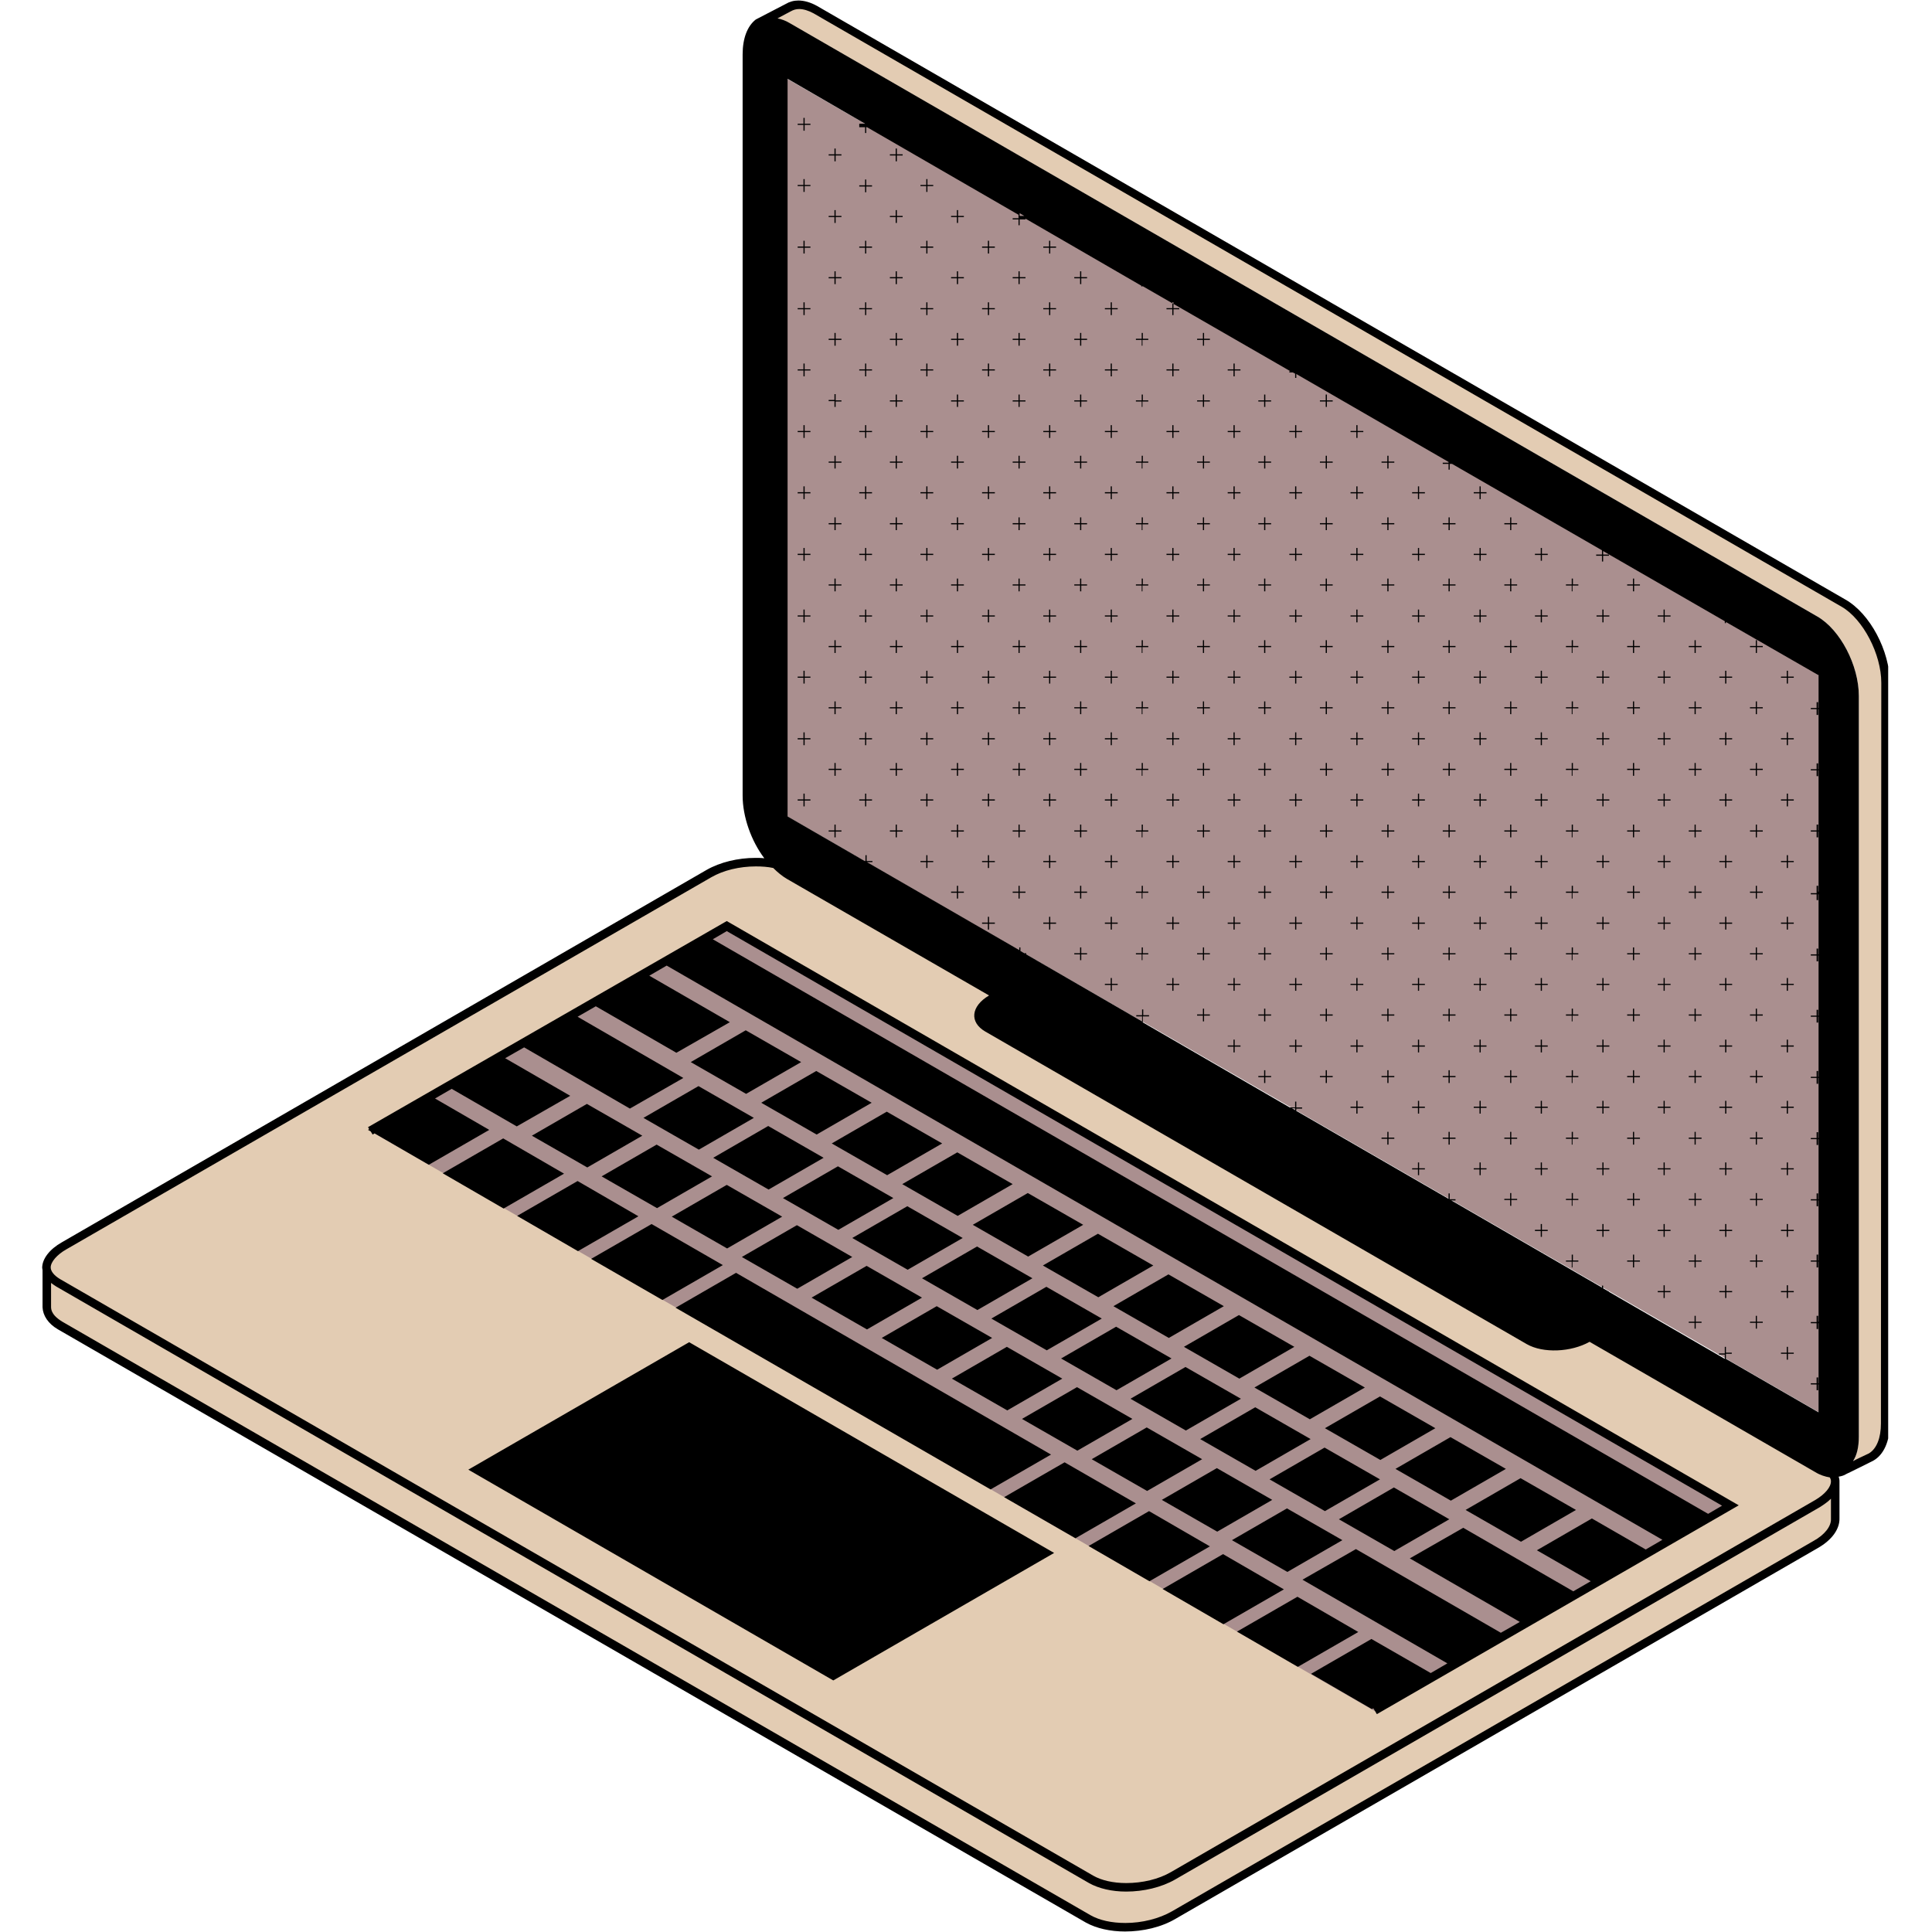 <?xml version="1.0" encoding="UTF-8"?> <svg xmlns="http://www.w3.org/2000/svg" xmlns:xlink="http://www.w3.org/1999/xlink" width="300" zoomAndPan="magnify" viewBox="0 0 224.88 225" height="300" preserveAspectRatio="xMidYMid meet" version="1.0"><defs><clipPath id="70b6cf4dbb"><path d="M 5 0.059 L 219.836 0.059 L 219.836 224.938 L 5 224.938 Z M 5 0.059 " clip-rule="nonzero"></path></clipPath><clipPath id="4744c1efe4"><path d="M 4.703 0.059 L 219.836 0.059 L 219.836 224.938 L 4.703 224.938 Z M 4.703 0.059 " clip-rule="nonzero"></path></clipPath></defs><g clip-path="url(#70b6cf4dbb)"><path fill="#e3ccb3" d="M 213.668 172.734 C 213.668 172.781 213.668 172.871 213.668 172.918 L 213.668 176.84 C 213.711 177.926 212.898 179.051 211.367 179.953 L 136.648 223.09 C 135.113 223.992 133.035 224.488 130.961 224.488 C 129.293 224.488 127.758 224.129 126.676 223.496 L 6.969 154.371 C 5.977 153.785 5.438 153.062 5.391 152.207 L 5.391 148.281 C 5.391 148.145 5.391 148.008 5.391 147.875 C 5.48 148.414 5.934 148.957 6.699 149.41 L 126.992 218.848 C 128.027 219.434 129.473 219.75 131.051 219.75 C 133.035 219.75 135.023 219.254 136.512 218.398 L 211.59 175.035 C 212.809 174.406 213.531 173.504 213.668 172.734 Z M 214.66 70.266 L 94.957 1.145 C 94.277 0.738 93.648 0.555 93.016 0.555 C 92.562 0.555 92.156 0.648 91.75 0.871 L 89.27 2.18 C 90.039 2 90.895 2.137 91.844 2.676 L 211.59 71.801 C 214.254 73.336 216.418 77.488 216.418 81.051 L 216.418 167.32 C 216.418 169.305 215.742 170.707 214.703 171.293 C 214.703 171.293 214.75 171.293 214.75 171.246 C 214.75 171.246 214.797 171.246 217.816 169.711 L 217.863 169.711 C 218.945 169.082 219.531 167.684 219.531 165.789 L 219.531 79.516 C 219.531 75.953 217.367 71.801 214.66 70.266 Z M 214.66 70.266 " fill-opacity="1" fill-rule="nonzero"></path></g><path fill="#e3ccb3" d="M 131.098 219.797 C 129.516 219.797 128.074 219.48 127.035 218.895 L 6.699 149.41 C 5.844 148.914 5.391 148.281 5.391 147.648 C 5.391 146.793 6.16 145.844 7.469 145.078 L 82.547 101.715 C 84.035 100.859 86.02 100.363 88.008 100.363 C 89.586 100.363 91.031 100.68 92.066 101.266 L 212.359 170.707 C 213.215 171.203 213.668 171.832 213.668 172.465 C 213.668 173.32 212.898 174.27 211.59 175.035 L 136.512 218.441 C 135.023 219.301 133.035 219.797 131.098 219.797 Z M 131.098 219.797 " fill-opacity="1" fill-rule="nonzero"></path><path fill="#aa8f8f" d="M 43.156 131.766 L 84.578 107.852 L 201.438 175.352 L 160.02 199.266 M 211.816 78.57 L 91.617 9.176 L 91.617 95.082 L 211.773 164.48 L 211.773 78.57 Z M 211.816 78.57 " fill-opacity="1" fill-rule="nonzero"></path><g clip-path="url(#4744c1efe4)"><path fill="#000000" d="M 113.727 145.168 L 120.176 148.867 L 113.77 152.566 L 107.316 148.867 Z M 115.484 155.816 L 109.031 152.117 L 102.625 155.816 L 109.078 159.516 Z M 115.395 153.559 L 121.848 157.258 L 128.254 153.559 L 121.801 149.859 Z M 123.652 160.555 L 117.199 156.852 L 110.793 160.555 L 117.246 164.254 Z M 83 134.836 L 89.449 138.535 L 95.859 134.836 L 89.406 131.133 Z M 99.195 144.176 L 105.648 147.875 L 112.055 144.176 L 105.605 140.477 Z M 84.621 145.395 L 91.031 141.691 L 84.578 137.992 L 78.172 141.691 Z M 91.121 139.527 L 97.574 143.227 L 103.98 139.527 L 97.527 135.828 Z M 160.652 172.285 L 154.199 168.586 L 147.793 172.285 L 154.242 175.984 Z M 123.516 158.207 L 129.969 161.906 L 136.375 158.207 L 129.922 154.508 Z M 107.316 151.121 L 100.867 147.422 L 94.457 151.121 L 100.91 154.824 Z M 131.594 162.898 L 138.047 166.598 L 144.453 162.898 L 138 159.199 Z M 122.344 169.398 L 85.66 148.234 L 78.621 152.297 L 115.305 173.457 Z M 139.715 167.594 L 146.168 171.293 L 152.574 167.594 L 146.121 163.891 Z M 86.336 146.387 L 92.789 150.086 L 99.195 146.387 L 92.746 142.684 Z M 61.883 132.262 L 68.336 135.961 L 74.742 132.262 L 68.289 128.562 Z M 51.504 136.641 L 58.59 140.746 L 65.629 136.684 L 58.543 132.578 Z M 54.48 171.156 L 96.984 195.703 L 122.703 180.855 L 80.199 156.312 Z M 105.016 137.902 L 111.469 141.602 L 117.875 137.902 L 111.426 134.203 Z M 96.805 133.164 L 103.258 136.863 L 109.664 133.164 L 103.211 129.465 Z M 88.594 128.426 L 95.047 132.129 L 101.453 128.426 L 95 124.727 Z M 121.395 147.379 L 127.848 151.078 L 134.254 147.379 L 127.805 143.68 Z M 113.23 142.641 L 119.68 146.34 L 126.09 142.641 L 119.637 138.941 Z M 80.383 123.691 L 86.832 127.391 L 93.242 123.691 L 86.789 119.988 Z M 76.457 140.699 L 82.863 137 L 76.41 133.301 L 70.004 137 Z M 81.328 133.887 L 87.734 130.188 L 81.285 126.488 L 74.875 130.188 Z M 131.82 165.246 L 125.367 161.547 L 118.961 165.246 L 125.41 168.945 Z M 129.609 152.117 L 136.059 155.816 L 142.469 152.117 L 136.016 148.414 Z M 139.941 169.938 L 133.488 166.238 L 127.082 169.938 L 133.535 173.637 Z M 156.273 179.367 L 149.82 175.668 L 143.414 179.367 L 149.867 183.066 Z M 148.105 174.676 L 141.656 170.977 L 135.246 174.676 L 141.699 178.375 Z M 146.031 161.59 L 152.484 165.289 L 158.891 161.59 L 152.438 157.891 Z M 168.727 176.934 L 162.273 173.23 L 155.867 176.934 L 162.32 180.633 Z M 154.242 166.328 L 160.695 170.027 L 167.102 166.328 L 160.652 162.629 Z M 137.82 156.852 L 144.273 160.555 L 150.68 156.852 L 144.227 153.152 Z M 162.457 171.066 L 168.906 174.766 L 175.316 171.066 L 168.863 167.367 Z M 84.125 147.332 L 75.824 142.551 L 68.785 146.609 L 77.086 151.395 Z M 84.578 107.266 L 202.434 175.309 L 160.289 199.629 L 159.883 198.949 L 159.703 199.039 L 152.621 194.934 L 159.656 190.875 L 166.562 194.844 L 168.5 193.715 L 151.625 183.969 L 157.852 180.406 L 174.727 190.152 L 176.938 188.891 L 164.125 181.488 L 170.352 177.926 L 183.164 185.324 L 185.195 184.152 L 178.926 180.543 L 185.332 176.84 L 191.602 180.453 L 193.543 179.324 L 77.582 112.453 L 75.555 113.629 L 84.938 119.043 L 78.711 122.605 L 69.328 117.191 L 67.207 118.41 L 79.523 125.539 L 73.297 129.105 L 60.98 121.977 L 58.77 123.238 L 66.348 127.617 L 60.121 131.18 L 52.543 126.805 L 50.602 127.93 L 56.918 131.586 L 49.879 135.648 L 43.562 131.992 L 43.336 132.129 L 43.113 131.766 L 42.797 131.586 L 42.93 131.496 L 42.797 131.27 Z M 200.492 175.352 L 84.578 108.438 L 82.953 109.387 L 198.867 176.301 Z M 60.168 141.602 L 67.25 145.707 L 74.289 141.648 L 67.207 137.543 Z M 151.039 185.957 L 144 190.016 L 151.086 194.121 L 158.125 190.062 Z M 123.922 170.301 L 116.883 174.359 L 125.188 179.145 L 132.227 175.082 Z M 133.758 175.984 L 126.719 180.047 L 133.805 184.152 L 140.844 180.09 Z M 220.027 79.516 L 220.027 165.789 C 220.027 167.863 219.309 169.441 218.09 170.117 C 218.09 170.117 215.02 171.652 214.977 171.652 C 214.703 171.832 214.391 171.922 214.074 171.969 C 214.117 172.148 214.164 172.285 214.164 172.465 C 214.164 172.555 214.164 172.602 214.164 172.691 C 214.164 172.734 214.164 172.824 214.164 172.871 L 214.164 176.797 C 214.207 178.016 213.352 179.324 211.59 180.316 L 136.871 223.449 C 135.203 224.445 133.035 224.941 130.961 224.941 C 129.246 224.941 127.621 224.578 126.402 223.902 L 6.699 154.824 C 5.527 154.145 4.941 153.199 4.895 152.25 L 4.895 148.324 C 4.895 148.191 4.895 148.055 4.895 147.918 C 4.895 147.828 4.852 147.738 4.852 147.648 C 4.852 146.609 5.707 145.484 7.152 144.672 L 82.23 101.309 C 83.812 100.406 85.887 99.91 87.918 99.91 C 88.277 99.91 88.637 99.91 88.953 99.957 C 87.422 97.926 86.426 95.129 86.426 92.648 L 86.426 6.332 C 86.426 4.48 86.969 3.039 87.961 2.27 L 91.438 0.465 C 91.887 0.195 92.383 0.059 92.926 0.059 C 93.602 0.059 94.367 0.285 95.09 0.691 L 214.84 69.816 C 217.727 71.441 220.027 75.816 220.027 79.516 Z M 213.172 174.539 C 212.809 174.902 212.359 175.219 211.863 175.531 L 136.781 218.895 C 135.203 219.797 133.129 220.293 131.098 220.293 C 129.426 220.293 127.895 219.934 126.766 219.301 L 6.473 149.816 C 6.25 149.68 6.066 149.543 5.887 149.41 L 5.887 152.207 C 5.887 153.02 6.609 153.559 7.195 153.922 L 126.945 223.047 C 127.984 223.633 129.383 223.949 131.008 223.949 C 132.945 223.949 134.934 223.449 136.422 222.594 L 211.141 179.457 C 212.449 178.738 213.215 177.742 213.172 176.887 Z M 213.172 172.512 C 213.172 172.375 213.125 172.195 213.035 172.059 C 212.492 171.969 211.906 171.789 211.32 171.426 L 185.062 156.266 C 182.895 157.484 179.645 157.621 177.75 156.539 L 114.672 120.125 C 112.824 119.043 113.004 117.191 115.125 115.93 L 91.57 102.348 C 91.031 102.031 90.488 101.582 89.992 101.086 C 89.359 100.949 88.684 100.902 87.961 100.902 C 86.066 100.902 84.172 101.355 82.773 102.168 L 7.691 145.484 C 6.566 146.113 5.844 146.973 5.844 147.605 C 5.844 148.055 6.25 148.551 6.926 148.957 L 127.262 218.441 C 128.211 218.984 129.562 219.301 131.098 219.301 C 132.992 219.301 134.887 218.848 136.285 218.035 L 211.367 174.676 C 212.492 174 213.172 173.188 213.172 172.512 Z M 100.008 14.543 L 100.008 14.41 L 100.688 14.41 L 91.66 9.176 L 91.66 95.082 L 100.641 100.273 L 100.73 100.273 L 100.73 99.594 L 100.867 99.594 L 100.867 100.273 L 101.543 100.273 L 101.543 100.406 L 100.91 100.406 L 118.645 110.648 L 118.645 110.336 L 118.777 110.336 L 118.777 110.742 L 119.23 111.012 L 119.457 111.012 L 119.457 111.145 L 132.945 118.953 L 132.945 118.367 L 132.27 118.367 L 132.27 118.23 L 132.945 118.23 L 132.945 117.555 L 133.082 117.555 L 133.082 118.23 L 133.758 118.23 L 133.758 118.367 L 133.035 118.367 L 133.035 119.043 L 132.992 119.043 L 150.137 128.969 L 150.77 128.969 L 150.77 128.293 L 150.906 128.293 L 150.906 128.969 L 151.582 128.969 L 151.582 129.105 L 150.906 129.105 L 150.906 129.375 L 168.637 139.617 L 168.637 138.984 L 168.773 138.984 L 168.773 139.664 L 169.449 139.664 L 169.449 139.797 L 168.953 139.797 L 186.504 149.949 L 186.504 149.723 L 186.641 149.723 L 186.641 150.039 L 187.273 150.402 L 187.316 150.402 L 187.316 150.445 L 200.809 158.254 L 200.809 157.754 L 200.133 157.754 L 200.133 157.621 L 200.809 157.621 L 200.809 156.852 L 200.941 156.852 L 200.941 157.531 L 201.621 157.531 L 201.621 157.664 L 200.941 157.664 L 200.941 158.254 L 211.727 164.48 L 211.727 161.23 L 211.684 161.23 L 211.684 161.906 L 211.5 161.906 L 211.5 161.23 L 210.824 161.23 L 210.824 161.094 L 211.5 161.094 L 211.5 160.418 L 211.684 160.418 L 211.684 161.094 L 211.727 161.094 L 211.727 154.102 L 211.684 154.102 L 211.684 154.777 L 211.5 154.777 L 211.5 154.102 L 210.824 154.102 L 210.824 153.965 L 211.5 153.965 L 211.5 153.242 L 211.684 153.242 L 211.684 153.922 L 211.727 153.922 L 211.727 146.926 L 211.684 146.926 L 211.684 147.605 L 211.5 147.605 L 211.5 146.926 L 210.824 146.926 L 210.824 146.793 L 211.5 146.793 L 211.5 146.113 L 211.684 146.113 L 211.684 146.793 L 211.727 146.793 L 211.727 139.797 L 211.684 139.797 L 211.684 140.477 L 211.5 140.477 L 211.5 139.797 L 210.824 139.797 L 210.824 139.664 L 211.5 139.664 L 211.5 138.984 L 211.684 138.984 L 211.684 139.664 L 211.727 139.664 L 211.727 132.668 L 211.684 132.668 L 211.684 133.344 L 211.5 133.344 L 211.5 132.668 L 210.824 132.668 L 210.824 132.535 L 211.5 132.535 L 211.5 131.855 L 211.684 131.855 L 211.684 132.535 L 211.727 132.535 L 211.727 125.539 L 211.684 125.539 L 211.684 126.215 L 211.5 126.215 L 211.5 125.539 L 210.824 125.539 L 210.824 125.406 L 211.5 125.406 L 211.5 124.727 L 211.684 124.727 L 211.684 125.406 L 211.727 125.406 L 211.727 118.41 L 211.684 118.41 L 211.684 119.086 L 211.5 119.086 L 211.5 118.41 L 210.824 118.41 L 210.824 118.277 L 211.5 118.277 L 211.5 117.598 L 211.684 117.598 L 211.684 118.277 L 211.727 118.277 L 211.727 111.281 L 211.684 111.281 L 211.684 111.957 L 211.5 111.957 L 211.5 111.281 L 210.824 111.281 L 210.824 111.145 L 211.5 111.145 L 211.5 110.469 L 211.684 110.469 L 211.684 111.145 L 211.727 111.145 L 211.727 104.152 L 211.684 104.152 L 211.684 104.828 L 211.5 104.828 L 211.5 104.152 L 210.824 104.152 L 210.824 104.016 L 211.5 104.016 L 211.5 103.16 L 211.684 103.16 L 211.684 103.836 L 211.727 103.836 L 211.727 96.844 L 211.684 96.844 L 211.684 97.52 L 211.5 97.52 L 211.5 96.844 L 210.824 96.844 L 210.824 96.707 L 211.5 96.707 L 211.5 96.031 L 211.684 96.031 L 211.684 96.707 L 211.727 96.707 L 211.727 89.715 L 211.684 89.715 L 211.684 90.391 L 211.5 90.391 L 211.5 89.715 L 210.824 89.715 L 210.824 89.578 L 211.5 89.578 L 211.5 88.902 L 211.684 88.902 L 211.684 89.578 L 211.727 89.578 L 211.727 82.586 L 211.684 82.586 L 211.684 83.262 L 211.5 83.262 L 211.5 82.586 L 210.824 82.586 L 210.824 82.449 L 211.5 82.449 L 211.5 81.773 L 211.684 81.773 L 211.684 82.449 L 211.727 82.449 L 211.727 78.66 L 211.773 78.66 L 200.941 72.434 L 200.941 72.57 L 200.809 72.57 L 200.809 72.344 L 186.641 64.176 L 186.641 64.582 L 187.316 64.582 L 187.316 64.719 L 186.641 64.719 L 186.641 65.395 L 186.504 65.395 L 186.504 64.719 L 185.828 64.719 L 185.828 64.582 L 186.504 64.582 L 186.504 64.086 L 169.043 54.023 L 168.773 54.023 L 168.773 54.699 L 168.637 54.699 L 168.637 54.023 L 167.961 54.023 L 167.961 53.887 L 168.637 53.887 L 168.637 53.797 L 150.906 43.555 L 150.906 44.008 L 150.77 44.008 L 150.77 43.512 L 150.5 43.375 L 150.094 43.375 L 150.094 43.238 L 150.227 43.238 L 132.992 33.312 L 132.992 33.359 L 132.855 33.359 L 132.855 33.27 L 119.367 25.461 L 119.367 25.555 L 118.688 25.555 L 118.688 26.23 L 118.555 26.23 L 118.555 25.555 L 117.875 25.555 L 117.875 25.418 L 118.555 25.418 L 118.555 25.012 L 100.91 14.812 L 100.82 14.812 L 100.82 15.492 L 100.688 15.492 L 100.688 14.812 L 100.008 14.812 Z M 118.688 25.148 L 119.23 25.148 L 118.688 24.832 Z M 150.77 129.059 L 150.41 129.059 L 150.77 129.285 Z M 219.035 79.516 C 219.035 76.18 216.914 72.117 214.434 70.672 L 94.684 1.551 C 94.098 1.234 93.512 1.051 93.016 1.051 C 92.652 1.051 92.34 1.145 92.023 1.324 L 90.488 2.137 C 90.941 2.227 91.438 2.406 91.887 2.676 L 211.59 71.801 C 214.254 73.336 216.418 77.488 216.418 81.051 L 216.418 167.32 C 216.418 168.496 216.195 169.488 215.742 170.164 C 216.148 169.938 216.734 169.668 217.504 169.305 L 217.594 169.262 C 218.496 168.719 218.992 167.457 218.992 165.789 Z M 142.375 180.992 L 135.34 185.055 L 142.422 189.16 L 149.461 185.098 Z M 183.48 175.848 L 177.027 172.148 L 170.621 175.848 L 177.074 179.551 Z M 190.113 68.867 L 190.25 68.867 L 190.25 68.191 L 190.926 68.191 L 190.926 68.055 L 190.25 68.055 L 190.25 67.379 L 190.113 67.379 L 190.113 68.055 L 189.438 68.055 L 189.438 68.191 L 190.113 68.191 Z M 193.68 72.477 L 193.812 72.477 L 193.812 71.801 L 194.492 71.801 L 194.492 71.668 L 193.812 71.668 L 193.812 70.988 L 193.68 70.988 L 193.68 71.668 L 193 71.668 L 193 71.801 L 193.68 71.801 Z M 186.551 72.477 L 186.684 72.477 L 186.684 71.801 L 187.363 71.801 L 187.363 71.668 L 186.684 71.668 L 186.684 70.988 L 186.551 70.988 L 186.551 71.668 L 185.871 71.668 L 185.871 71.801 L 186.551 71.801 Z M 204.418 76.043 L 204.551 76.043 L 204.551 75.367 L 205.23 75.367 L 205.23 75.23 L 204.551 75.23 L 204.551 74.555 L 204.418 74.555 L 204.418 75.23 L 203.742 75.23 L 203.742 75.367 L 204.418 75.367 Z M 197.289 76.043 L 197.422 76.043 L 197.422 75.367 L 198.102 75.367 L 198.102 75.23 L 197.422 75.23 L 197.422 74.555 L 197.289 74.555 L 197.289 75.23 L 196.613 75.23 L 196.613 75.367 L 197.289 75.367 Z M 190.113 76.043 L 190.25 76.043 L 190.25 75.367 L 190.926 75.367 L 190.926 75.23 L 190.25 75.23 L 190.25 74.555 L 190.113 74.555 L 190.113 75.23 L 189.438 75.23 L 189.438 75.367 L 190.113 75.367 Z M 208.027 79.605 L 208.164 79.605 L 208.164 78.93 L 208.84 78.93 L 208.84 78.797 L 208.164 78.797 L 208.164 78.117 L 208.027 78.117 L 208.027 78.797 L 207.352 78.797 L 207.352 78.93 L 208.027 78.93 Z M 200.852 79.605 L 200.988 79.605 L 200.988 78.93 L 201.664 78.93 L 201.664 78.797 L 200.988 78.797 L 200.988 78.117 L 200.852 78.117 L 200.852 78.797 L 200.176 78.797 L 200.176 78.93 L 200.852 78.93 Z M 193.68 79.605 L 193.812 79.605 L 193.812 78.93 L 194.492 78.93 L 194.492 78.797 L 193.812 78.797 L 193.812 78.117 L 193.68 78.117 L 193.68 78.797 L 193 78.797 L 193 78.93 L 193.68 78.93 Z M 186.551 79.605 L 186.684 79.605 L 186.684 78.93 L 187.363 78.93 L 187.363 78.797 L 186.684 78.797 L 186.684 78.117 L 186.551 78.117 L 186.551 78.797 L 185.871 78.797 L 185.871 78.93 L 186.551 78.93 Z M 204.418 83.172 L 204.551 83.172 L 204.551 82.496 L 205.23 82.496 L 205.23 82.359 L 204.551 82.359 L 204.551 81.684 L 204.418 81.684 L 204.418 82.359 L 203.742 82.359 L 203.742 82.496 L 204.418 82.496 Z M 197.289 83.172 L 197.422 83.172 L 197.422 82.496 L 198.102 82.496 L 198.102 82.359 L 197.422 82.359 L 197.422 81.684 L 197.289 81.684 L 197.289 82.359 L 196.613 82.359 L 196.613 82.496 L 197.289 82.496 Z M 190.113 83.172 L 190.25 83.172 L 190.25 82.496 L 190.926 82.496 L 190.926 82.359 L 190.25 82.359 L 190.25 81.684 L 190.113 81.684 L 190.113 82.359 L 189.438 82.359 L 189.438 82.496 L 190.113 82.496 Z M 208.027 86.781 L 208.164 86.781 L 208.164 86.105 L 208.84 86.105 L 208.84 85.969 L 208.164 85.969 L 208.164 85.293 L 208.027 85.293 L 208.027 85.969 L 207.352 85.969 L 207.352 86.105 L 208.027 86.105 Z M 200.852 86.781 L 200.988 86.781 L 200.988 86.105 L 201.664 86.105 L 201.664 85.969 L 200.988 85.969 L 200.988 85.293 L 200.852 85.293 L 200.852 85.969 L 200.176 85.969 L 200.176 86.105 L 200.852 86.105 Z M 193.68 86.781 L 193.812 86.781 L 193.812 86.105 L 194.492 86.105 L 194.492 85.969 L 193.812 85.969 L 193.812 85.293 L 193.68 85.293 L 193.68 85.969 L 193 85.969 L 193 86.105 L 193.68 86.105 Z M 186.551 86.781 L 186.684 86.781 L 186.684 86.105 L 187.363 86.105 L 187.363 85.969 L 186.684 85.969 L 186.684 85.293 L 186.551 85.293 L 186.551 85.969 L 185.871 85.969 L 185.871 86.105 L 186.551 86.105 Z M 204.418 90.348 L 204.551 90.348 L 204.551 89.668 L 205.23 89.668 L 205.23 89.535 L 204.551 89.535 L 204.551 88.855 L 204.418 88.855 L 204.418 89.535 L 203.742 89.535 L 203.742 89.668 L 204.418 89.668 Z M 197.289 90.348 L 197.422 90.348 L 197.422 89.668 L 198.102 89.668 L 198.102 89.535 L 197.422 89.535 L 197.422 88.855 L 197.289 88.855 L 197.289 89.535 L 196.613 89.535 L 196.613 89.668 L 197.289 89.668 Z M 190.113 90.348 L 190.25 90.348 L 190.25 89.668 L 190.926 89.668 L 190.926 89.535 L 190.25 89.535 L 190.25 88.855 L 190.113 88.855 L 190.113 89.535 L 189.438 89.535 L 189.438 89.668 L 190.113 89.668 Z M 208.027 93.91 L 208.164 93.91 L 208.164 93.234 L 208.84 93.234 L 208.84 93.098 L 208.164 93.098 L 208.164 92.422 L 208.027 92.422 L 208.027 93.098 L 207.352 93.098 L 207.352 93.234 L 208.027 93.234 Z M 200.852 93.91 L 200.988 93.91 L 200.988 93.234 L 201.664 93.234 L 201.664 93.098 L 200.988 93.098 L 200.988 92.422 L 200.852 92.422 L 200.852 93.098 L 200.176 93.098 L 200.176 93.234 L 200.852 93.234 Z M 193.68 93.91 L 193.812 93.91 L 193.812 93.234 L 194.492 93.234 L 194.492 93.098 L 193.812 93.098 L 193.812 92.422 L 193.68 92.422 L 193.68 93.098 L 193 93.098 L 193 93.234 L 193.68 93.234 Z M 186.551 93.91 L 186.684 93.91 L 186.684 93.234 L 187.363 93.234 L 187.363 93.098 L 186.684 93.098 L 186.684 92.422 L 186.551 92.422 L 186.551 93.098 L 185.871 93.098 L 185.871 93.234 L 186.551 93.234 Z M 204.418 97.52 L 204.551 97.52 L 204.551 96.844 L 205.23 96.844 L 205.23 96.707 L 204.551 96.707 L 204.551 96.031 L 204.418 96.031 L 204.418 96.707 L 203.742 96.707 L 203.742 96.844 L 204.418 96.844 Z M 197.289 97.52 L 197.422 97.52 L 197.422 96.844 L 198.102 96.844 L 198.102 96.707 L 197.422 96.707 L 197.422 96.031 L 197.289 96.031 L 197.289 96.707 L 196.613 96.707 L 196.613 96.844 L 197.289 96.844 Z M 190.113 97.52 L 190.25 97.52 L 190.25 96.844 L 190.926 96.844 L 190.926 96.707 L 190.25 96.707 L 190.25 96.031 L 190.113 96.031 L 190.113 96.707 L 189.438 96.707 L 189.438 96.844 L 190.113 96.844 Z M 208.027 101.086 L 208.164 101.086 L 208.164 100.406 L 208.84 100.406 L 208.84 100.273 L 208.164 100.273 L 208.164 99.594 L 208.027 99.594 L 208.027 100.273 L 207.352 100.273 L 207.352 100.406 L 208.027 100.406 Z M 200.852 101.086 L 200.988 101.086 L 200.988 100.406 L 201.664 100.406 L 201.664 100.273 L 200.988 100.273 L 200.988 99.594 L 200.852 99.594 L 200.852 100.273 L 200.176 100.273 L 200.176 100.406 L 200.852 100.406 Z M 193.68 101.086 L 193.812 101.086 L 193.812 100.406 L 194.492 100.406 L 194.492 100.273 L 193.812 100.273 L 193.812 99.594 L 193.68 99.594 L 193.68 100.273 L 193 100.273 L 193 100.406 L 193.68 100.406 Z M 186.551 101.086 L 186.684 101.086 L 186.684 100.406 L 187.363 100.406 L 187.363 100.273 L 186.684 100.273 L 186.684 99.594 L 186.551 99.594 L 186.551 100.273 L 185.871 100.273 L 185.871 100.406 L 186.551 100.406 Z M 204.418 104.648 L 204.551 104.648 L 204.551 103.973 L 205.23 103.973 L 205.23 103.836 L 204.551 103.836 L 204.551 103.16 L 204.418 103.16 L 204.418 103.836 L 203.742 103.836 L 203.742 103.973 L 204.418 103.973 Z M 197.289 104.648 L 197.422 104.648 L 197.422 103.973 L 198.102 103.973 L 198.102 103.836 L 197.422 103.836 L 197.422 103.16 L 197.289 103.16 L 197.289 103.836 L 196.613 103.836 L 196.613 103.973 L 197.289 103.973 Z M 190.113 104.648 L 190.25 104.648 L 190.25 103.973 L 190.926 103.973 L 190.926 103.836 L 190.25 103.836 L 190.25 103.16 L 190.113 103.16 L 190.113 103.836 L 189.438 103.836 L 189.438 103.973 L 190.113 103.973 Z M 208.027 108.258 L 208.164 108.258 L 208.164 107.582 L 208.84 107.582 L 208.84 107.445 L 208.164 107.445 L 208.164 106.77 L 208.027 106.77 L 208.027 107.445 L 207.352 107.445 L 207.352 107.582 L 208.027 107.582 Z M 200.852 108.258 L 200.988 108.258 L 200.988 107.582 L 201.664 107.582 L 201.664 107.445 L 200.988 107.445 L 200.988 106.77 L 200.852 106.77 L 200.852 107.445 L 200.176 107.445 L 200.176 107.582 L 200.852 107.582 Z M 193.68 108.258 L 193.812 108.258 L 193.812 107.582 L 194.492 107.582 L 194.492 107.445 L 193.812 107.445 L 193.812 106.77 L 193.68 106.77 L 193.68 107.445 L 193 107.445 L 193 107.582 L 193.68 107.582 Z M 186.551 108.258 L 186.684 108.258 L 186.684 107.582 L 187.363 107.582 L 187.363 107.445 L 186.684 107.445 L 186.684 106.77 L 186.551 106.77 L 186.551 107.445 L 185.871 107.445 L 185.871 107.582 L 186.551 107.582 Z M 204.418 111.824 L 204.551 111.824 L 204.551 111.145 L 205.23 111.145 L 205.23 111.012 L 204.551 111.012 L 204.551 110.336 L 204.418 110.336 L 204.418 111.012 L 203.742 111.012 L 203.742 111.145 L 204.418 111.145 Z M 197.289 111.824 L 197.422 111.824 L 197.422 111.145 L 198.102 111.145 L 198.102 111.012 L 197.422 111.012 L 197.422 110.336 L 197.289 110.336 L 197.289 111.012 L 196.613 111.012 L 196.613 111.145 L 197.289 111.145 Z M 190.113 111.824 L 190.25 111.824 L 190.25 111.145 L 190.926 111.145 L 190.926 111.012 L 190.25 111.012 L 190.25 110.336 L 190.113 110.336 L 190.113 111.012 L 189.438 111.012 L 189.438 111.145 L 190.113 111.145 Z M 208.027 115.387 L 208.164 115.387 L 208.164 114.711 L 208.84 114.711 L 208.84 114.574 L 208.164 114.574 L 208.164 113.898 L 208.027 113.898 L 208.027 114.574 L 207.352 114.574 L 207.352 114.711 L 208.027 114.711 Z M 200.852 115.387 L 200.988 115.387 L 200.988 114.711 L 201.664 114.711 L 201.664 114.574 L 200.988 114.574 L 200.988 113.898 L 200.852 113.898 L 200.852 114.574 L 200.176 114.574 L 200.176 114.711 L 200.852 114.711 Z M 193.68 115.387 L 193.812 115.387 L 193.812 114.711 L 194.492 114.711 L 194.492 114.574 L 193.812 114.574 L 193.812 113.898 L 193.68 113.898 L 193.68 114.574 L 193 114.574 L 193 114.711 L 193.68 114.711 Z M 186.551 115.387 L 186.684 115.387 L 186.684 114.711 L 187.363 114.711 L 187.363 114.574 L 186.684 114.574 L 186.684 113.898 L 186.551 113.898 L 186.551 114.574 L 185.871 114.574 L 185.871 114.711 L 186.551 114.711 Z M 204.418 118.953 L 204.551 118.953 L 204.551 118.277 L 205.23 118.277 L 205.23 118.141 L 204.551 118.141 L 204.551 117.465 L 204.418 117.465 L 204.418 118.141 L 203.742 118.141 L 203.742 118.277 L 204.418 118.277 Z M 197.289 118.953 L 197.422 118.953 L 197.422 118.277 L 198.102 118.277 L 198.102 118.141 L 197.422 118.141 L 197.422 117.465 L 197.289 117.465 L 197.289 118.141 L 196.613 118.141 L 196.613 118.277 L 197.289 118.277 Z M 190.113 118.953 L 190.25 118.953 L 190.25 118.277 L 190.926 118.277 L 190.926 118.141 L 190.25 118.141 L 190.25 117.465 L 190.113 117.465 L 190.113 118.141 L 189.438 118.141 L 189.438 118.277 L 190.113 118.277 Z M 208.027 122.562 L 208.164 122.562 L 208.164 121.887 L 208.84 121.887 L 208.84 121.75 L 208.164 121.75 L 208.164 121.074 L 208.027 121.074 L 208.027 121.75 L 207.352 121.75 L 207.352 121.887 L 208.027 121.887 Z M 200.852 122.562 L 200.988 122.562 L 200.988 121.887 L 201.664 121.887 L 201.664 121.75 L 200.988 121.75 L 200.988 121.074 L 200.852 121.074 L 200.852 121.75 L 200.176 121.75 L 200.176 121.887 L 200.852 121.887 Z M 193.68 122.562 L 193.812 122.562 L 193.812 121.887 L 194.492 121.887 L 194.492 121.75 L 193.812 121.75 L 193.812 121.074 L 193.68 121.074 L 193.68 121.75 L 193 121.75 L 193 121.887 L 193.68 121.887 Z M 186.551 122.562 L 186.684 122.562 L 186.684 121.887 L 187.363 121.887 L 187.363 121.75 L 186.684 121.75 L 186.684 121.074 L 186.551 121.074 L 186.551 121.75 L 185.871 121.75 L 185.871 121.887 L 186.551 121.887 Z M 204.418 126.125 L 204.551 126.125 L 204.551 125.449 L 205.23 125.449 L 205.23 125.312 L 204.551 125.312 L 204.551 124.637 L 204.418 124.637 L 204.418 125.312 L 203.742 125.312 L 203.742 125.449 L 204.418 125.449 Z M 197.289 126.125 L 197.422 126.125 L 197.422 125.449 L 198.102 125.449 L 198.102 125.312 L 197.422 125.312 L 197.422 124.637 L 197.289 124.637 L 197.289 125.312 L 196.613 125.312 L 196.613 125.449 L 197.289 125.449 Z M 190.113 126.125 L 190.25 126.125 L 190.25 125.449 L 190.926 125.449 L 190.926 125.312 L 190.25 125.312 L 190.25 124.637 L 190.113 124.637 L 190.113 125.312 L 189.438 125.312 L 189.438 125.449 L 190.113 125.449 Z M 208.027 129.691 L 208.164 129.691 L 208.164 129.016 L 208.84 129.016 L 208.84 128.879 L 208.164 128.879 L 208.164 128.203 L 208.027 128.203 L 208.027 128.879 L 207.352 128.879 L 207.352 129.016 L 208.027 129.016 Z M 200.852 129.691 L 200.988 129.691 L 200.988 129.016 L 201.664 129.016 L 201.664 128.879 L 200.988 128.879 L 200.988 128.203 L 200.852 128.203 L 200.852 128.879 L 200.176 128.879 L 200.176 129.016 L 200.852 129.016 Z M 193.68 129.691 L 193.812 129.691 L 193.812 129.016 L 194.492 129.016 L 194.492 128.879 L 193.812 128.879 L 193.812 128.203 L 193.68 128.203 L 193.68 128.879 L 193 128.879 L 193 129.016 L 193.68 129.016 Z M 186.551 129.691 L 186.684 129.691 L 186.684 129.016 L 187.363 129.016 L 187.363 128.879 L 186.684 128.879 L 186.684 128.203 L 186.551 128.203 L 186.551 128.879 L 185.871 128.879 L 185.871 129.016 L 186.551 129.016 Z M 204.418 133.301 L 204.551 133.301 L 204.551 132.625 L 205.23 132.625 L 205.23 132.488 L 204.551 132.488 L 204.551 131.812 L 204.418 131.812 L 204.418 132.488 L 203.742 132.488 L 203.742 132.625 L 204.418 132.625 Z M 197.289 133.301 L 197.422 133.301 L 197.422 132.625 L 198.102 132.625 L 198.102 132.488 L 197.422 132.488 L 197.422 131.812 L 197.289 131.812 L 197.289 132.488 L 196.613 132.488 L 196.613 132.625 L 197.289 132.625 Z M 190.113 133.301 L 190.25 133.301 L 190.25 132.625 L 190.926 132.625 L 190.926 132.488 L 190.25 132.488 L 190.25 131.812 L 190.113 131.812 L 190.113 132.488 L 189.438 132.488 L 189.438 132.625 L 190.113 132.625 Z M 208.027 136.863 L 208.164 136.863 L 208.164 136.188 L 208.84 136.188 L 208.84 136.055 L 208.164 136.055 L 208.164 135.375 L 208.027 135.375 L 208.027 136.055 L 207.352 136.055 L 207.352 136.188 L 208.027 136.188 Z M 200.852 136.863 L 200.988 136.863 L 200.988 136.188 L 201.664 136.188 L 201.664 136.055 L 200.988 136.055 L 200.988 135.375 L 200.852 135.375 L 200.852 136.055 L 200.176 136.055 L 200.176 136.188 L 200.852 136.188 Z M 193.68 136.863 L 193.812 136.863 L 193.812 136.188 L 194.492 136.188 L 194.492 136.055 L 193.812 136.055 L 193.812 135.375 L 193.68 135.375 L 193.68 136.055 L 193 136.055 L 193 136.188 L 193.68 136.188 Z M 186.551 136.863 L 186.684 136.863 L 186.684 136.188 L 187.363 136.188 L 187.363 136.055 L 186.684 136.055 L 186.684 135.375 L 186.551 135.375 L 186.551 136.055 L 185.871 136.055 L 185.871 136.188 L 186.551 136.188 Z M 204.418 140.43 L 204.551 140.43 L 204.551 139.754 L 205.23 139.754 L 205.23 139.617 L 204.551 139.617 L 204.551 138.941 L 204.418 138.941 L 204.418 139.617 L 203.742 139.617 L 203.742 139.754 L 204.418 139.754 Z M 197.289 140.43 L 197.422 140.43 L 197.422 139.754 L 198.102 139.754 L 198.102 139.617 L 197.422 139.617 L 197.422 138.941 L 197.289 138.941 L 197.289 139.617 L 196.613 139.617 L 196.613 139.754 L 197.289 139.754 Z M 190.113 140.43 L 190.25 140.43 L 190.25 139.754 L 190.926 139.754 L 190.926 139.617 L 190.25 139.617 L 190.25 138.941 L 190.113 138.941 L 190.113 139.617 L 189.438 139.617 L 189.438 139.754 L 190.113 139.754 Z M 208.027 144.039 L 208.164 144.039 L 208.164 143.363 L 208.84 143.363 L 208.84 143.227 L 208.164 143.227 L 208.164 142.551 L 208.027 142.551 L 208.027 143.227 L 207.352 143.227 L 207.352 143.363 L 208.027 143.363 Z M 200.852 144.039 L 200.988 144.039 L 200.988 143.363 L 201.664 143.363 L 201.664 143.227 L 200.988 143.227 L 200.988 142.551 L 200.852 142.551 L 200.852 143.227 L 200.176 143.227 L 200.176 143.363 L 200.852 143.363 Z M 193.68 144.039 L 193.812 144.039 L 193.812 143.363 L 194.492 143.363 L 194.492 143.227 L 193.812 143.227 L 193.812 142.551 L 193.68 142.551 L 193.68 143.227 L 193 143.227 L 193 143.363 L 193.68 143.363 Z M 186.551 144.039 L 186.684 144.039 L 186.684 143.363 L 187.363 143.363 L 187.363 143.227 L 186.684 143.227 L 186.684 142.551 L 186.551 142.551 L 186.551 143.227 L 185.871 143.227 L 185.871 143.363 L 186.551 143.363 Z M 204.418 147.605 L 204.551 147.605 L 204.551 146.926 L 205.23 146.926 L 205.23 146.793 L 204.551 146.793 L 204.551 146.113 L 204.418 146.113 L 204.418 146.793 L 203.742 146.793 L 203.742 146.926 L 204.418 146.926 Z M 197.289 147.605 L 197.422 147.605 L 197.422 146.926 L 198.102 146.926 L 198.102 146.793 L 197.422 146.793 L 197.422 146.113 L 197.289 146.113 L 197.289 146.793 L 196.613 146.793 L 196.613 146.926 L 197.289 146.926 Z M 190.113 147.605 L 190.25 147.605 L 190.25 146.926 L 190.926 146.926 L 190.926 146.793 L 190.25 146.793 L 190.25 146.113 L 190.113 146.113 L 190.113 146.793 L 189.438 146.793 L 189.438 146.926 L 190.113 146.926 Z M 208.027 151.168 L 208.164 151.168 L 208.164 150.492 L 208.84 150.492 L 208.84 150.355 L 208.164 150.355 L 208.164 149.68 L 208.027 149.68 L 208.027 150.355 L 207.352 150.355 L 207.352 150.492 L 208.027 150.492 Z M 200.852 151.168 L 200.988 151.168 L 200.988 150.492 L 201.664 150.492 L 201.664 150.355 L 200.988 150.355 L 200.988 149.68 L 200.852 149.68 L 200.852 150.355 L 200.176 150.355 L 200.176 150.492 L 200.852 150.492 Z M 193.68 151.168 L 193.812 151.168 L 193.812 150.492 L 194.492 150.492 L 194.492 150.355 L 193.812 150.355 L 193.812 149.68 L 193.68 149.68 L 193.68 150.355 L 193 150.355 L 193 150.492 L 193.68 150.492 Z M 204.418 154.734 L 204.551 154.734 L 204.551 154.055 L 205.23 154.055 L 205.23 153.922 L 204.551 153.922 L 204.551 153.242 L 204.418 153.242 L 204.418 153.922 L 203.742 153.922 L 203.742 154.055 L 204.418 154.055 Z M 197.289 154.734 L 197.422 154.734 L 197.422 154.055 L 198.102 154.055 L 198.102 153.922 L 197.422 153.922 L 197.422 153.242 L 197.289 153.242 L 197.289 153.922 L 196.613 153.922 L 196.613 154.055 L 197.289 154.055 Z M 208.027 158.344 L 208.164 158.344 L 208.164 157.664 L 208.84 157.664 L 208.84 157.531 L 208.164 157.531 L 208.164 156.852 L 208.027 156.852 L 208.027 157.531 L 207.352 157.531 L 207.352 157.664 L 208.027 157.664 Z M 157.898 51 L 158.035 51 L 158.035 50.324 L 158.711 50.324 L 158.711 50.188 L 158.035 50.188 L 158.035 49.512 L 157.898 49.512 L 157.898 50.188 L 157.223 50.188 L 157.223 50.324 L 157.898 50.324 Z M 161.508 54.566 L 161.645 54.566 L 161.645 53.887 L 162.32 53.887 L 162.32 53.754 L 161.645 53.754 L 161.645 53.078 L 161.508 53.078 L 161.508 53.754 L 160.832 53.754 L 160.832 53.887 L 161.508 53.887 Z M 172.246 58.129 L 172.383 58.129 L 172.383 57.453 L 173.059 57.453 L 173.059 57.316 L 172.383 57.316 L 172.383 56.641 L 172.246 56.641 L 172.246 57.316 L 171.57 57.316 L 171.57 57.453 L 172.246 57.453 Z M 165.074 58.129 L 165.207 58.129 L 165.207 57.453 L 165.883 57.453 L 165.883 57.316 L 165.207 57.316 L 165.207 56.641 L 165.074 56.641 L 165.074 57.316 L 164.395 57.316 L 164.395 57.453 L 165.074 57.453 Z M 157.898 58.129 L 158.035 58.129 L 158.035 57.453 L 158.711 57.453 L 158.711 57.316 L 158.035 57.316 L 158.035 56.641 L 157.898 56.641 L 157.898 57.316 L 157.223 57.316 L 157.223 57.453 L 157.898 57.453 Z M 175.812 61.738 L 175.945 61.738 L 175.945 61.062 L 176.625 61.062 L 176.625 60.926 L 175.945 60.926 L 175.945 60.25 L 175.812 60.25 L 175.812 60.926 L 175.133 60.926 L 175.133 61.062 L 175.812 61.062 Z M 168.637 61.738 L 168.773 61.738 L 168.773 61.062 L 169.449 61.062 L 169.449 60.926 L 168.773 60.926 L 168.773 60.25 L 168.637 60.25 L 168.637 60.926 L 167.961 60.926 L 167.961 61.062 L 168.637 61.062 Z M 161.508 61.738 L 161.645 61.738 L 161.645 61.062 L 162.32 61.062 L 162.32 60.926 L 161.645 60.926 L 161.645 60.25 L 161.508 60.25 L 161.508 60.926 L 160.832 60.926 L 160.832 61.062 L 161.508 61.062 Z M 179.375 65.305 L 179.512 65.305 L 179.512 64.629 L 180.188 64.629 L 180.188 64.492 L 179.512 64.492 L 179.512 63.816 L 179.375 63.816 L 179.375 64.492 L 178.699 64.492 L 178.699 64.629 L 179.375 64.629 Z M 172.246 65.305 L 172.383 65.305 L 172.383 64.629 L 173.059 64.629 L 173.059 64.492 L 172.383 64.492 L 172.383 63.816 L 172.246 63.816 L 172.246 64.492 L 171.57 64.492 L 171.57 64.629 L 172.246 64.629 Z M 165.074 65.305 L 165.207 65.305 L 165.207 64.629 L 165.883 64.629 L 165.883 64.492 L 165.207 64.492 L 165.207 63.816 L 165.074 63.816 L 165.074 64.492 L 164.395 64.492 L 164.395 64.629 L 165.074 64.629 Z M 157.898 65.305 L 158.035 65.305 L 158.035 64.629 L 158.711 64.629 L 158.711 64.492 L 158.035 64.492 L 158.035 63.816 L 157.898 63.816 L 157.898 64.492 L 157.223 64.492 L 157.223 64.629 L 157.898 64.629 Z M 182.941 68.867 L 183.074 68.867 L 183.074 68.191 L 183.754 68.191 L 183.754 68.055 L 183.121 68.055 L 183.121 67.379 L 182.984 67.379 L 182.984 68.055 L 182.309 68.055 L 182.309 68.191 L 182.984 68.191 L 182.984 68.867 Z M 175.812 68.867 L 175.945 68.867 L 175.945 68.191 L 176.625 68.191 L 176.625 68.055 L 175.945 68.055 L 175.945 67.379 L 175.812 67.379 L 175.812 68.055 L 175.133 68.055 L 175.133 68.191 L 175.812 68.191 Z M 168.637 68.867 L 168.773 68.867 L 168.773 68.191 L 169.449 68.191 L 169.449 68.055 L 168.773 68.055 L 168.773 67.379 L 168.637 67.379 L 168.637 68.055 L 167.961 68.055 L 167.961 68.191 L 168.637 68.191 Z M 161.508 68.867 L 161.645 68.867 L 161.645 68.191 L 162.32 68.191 L 162.32 68.055 L 161.645 68.055 L 161.645 67.379 L 161.508 67.379 L 161.508 68.055 L 160.832 68.055 L 160.832 68.191 L 161.508 68.191 Z M 179.375 72.477 L 179.512 72.477 L 179.512 71.801 L 180.188 71.801 L 180.188 71.668 L 179.512 71.668 L 179.512 70.988 L 179.375 70.988 L 179.375 71.668 L 178.699 71.668 L 178.699 71.801 L 179.375 71.801 Z M 172.246 72.477 L 172.383 72.477 L 172.383 71.801 L 173.059 71.801 L 173.059 71.668 L 172.383 71.668 L 172.383 70.988 L 172.246 70.988 L 172.246 71.668 L 171.57 71.668 L 171.57 71.801 L 172.246 71.801 Z M 165.074 72.477 L 165.207 72.477 L 165.207 71.801 L 165.883 71.801 L 165.883 71.668 L 165.207 71.668 L 165.207 70.988 L 165.074 70.988 L 165.074 71.668 L 164.395 71.668 L 164.395 71.801 L 165.074 71.801 Z M 157.898 72.477 L 158.035 72.477 L 158.035 71.801 L 158.711 71.801 L 158.711 71.668 L 158.035 71.668 L 158.035 70.988 L 157.898 70.988 L 157.898 71.668 L 157.223 71.668 L 157.223 71.801 L 157.898 71.801 Z M 182.941 76.043 L 183.074 76.043 L 183.074 75.367 L 183.754 75.367 L 183.754 75.23 L 183.121 75.23 L 183.121 74.555 L 182.984 74.555 L 182.984 75.23 L 182.309 75.23 L 182.309 75.367 L 182.984 75.367 L 182.984 76.043 Z M 175.812 76.043 L 175.945 76.043 L 175.945 75.367 L 176.625 75.367 L 176.625 75.23 L 175.945 75.23 L 175.945 74.555 L 175.812 74.555 L 175.812 75.23 L 175.133 75.23 L 175.133 75.367 L 175.812 75.367 Z M 168.637 76.043 L 168.773 76.043 L 168.773 75.367 L 169.449 75.367 L 169.449 75.23 L 168.773 75.23 L 168.773 74.555 L 168.637 74.555 L 168.637 75.23 L 167.961 75.23 L 167.961 75.367 L 168.637 75.367 Z M 161.508 76.043 L 161.645 76.043 L 161.645 75.367 L 162.32 75.367 L 162.32 75.23 L 161.645 75.23 L 161.645 74.555 L 161.508 74.555 L 161.508 75.23 L 160.832 75.23 L 160.832 75.367 L 161.508 75.367 Z M 179.375 79.605 L 179.512 79.605 L 179.512 78.93 L 180.188 78.93 L 180.188 78.797 L 179.512 78.797 L 179.512 78.117 L 179.375 78.117 L 179.375 78.797 L 178.699 78.797 L 178.699 78.93 L 179.375 78.93 Z M 172.246 79.605 L 172.383 79.605 L 172.383 78.93 L 173.059 78.93 L 173.059 78.797 L 172.383 78.797 L 172.383 78.117 L 172.246 78.117 L 172.246 78.797 L 171.57 78.797 L 171.57 78.93 L 172.246 78.93 Z M 165.074 79.605 L 165.207 79.605 L 165.207 78.93 L 165.883 78.93 L 165.883 78.797 L 165.207 78.797 L 165.207 78.117 L 165.074 78.117 L 165.074 78.797 L 164.395 78.797 L 164.395 78.93 L 165.074 78.93 Z M 157.898 79.605 L 158.035 79.605 L 158.035 78.93 L 158.711 78.93 L 158.711 78.797 L 158.035 78.797 L 158.035 78.117 L 157.898 78.117 L 157.898 78.797 L 157.223 78.797 L 157.223 78.93 L 157.898 78.93 Z M 182.941 83.172 L 183.074 83.172 L 183.074 82.496 L 183.754 82.496 L 183.754 82.359 L 183.121 82.359 L 183.121 81.684 L 182.984 81.684 L 182.984 82.359 L 182.309 82.359 L 182.309 82.496 L 182.984 82.496 L 182.984 83.172 Z M 175.812 83.172 L 175.945 83.172 L 175.945 82.496 L 176.625 82.496 L 176.625 82.359 L 175.945 82.359 L 175.945 81.684 L 175.812 81.684 L 175.812 82.359 L 175.133 82.359 L 175.133 82.496 L 175.812 82.496 Z M 168.637 83.172 L 168.773 83.172 L 168.773 82.496 L 169.449 82.496 L 169.449 82.359 L 168.773 82.359 L 168.773 81.684 L 168.637 81.684 L 168.637 82.359 L 167.961 82.359 L 167.961 82.496 L 168.637 82.496 Z M 161.508 83.172 L 161.645 83.172 L 161.645 82.496 L 162.32 82.496 L 162.32 82.359 L 161.645 82.359 L 161.645 81.684 L 161.508 81.684 L 161.508 82.359 L 160.832 82.359 L 160.832 82.496 L 161.508 82.496 Z M 179.375 86.781 L 179.512 86.781 L 179.512 86.105 L 180.188 86.105 L 180.188 85.969 L 179.512 85.969 L 179.512 85.293 L 179.375 85.293 L 179.375 85.969 L 178.699 85.969 L 178.699 86.105 L 179.375 86.105 Z M 172.246 86.781 L 172.383 86.781 L 172.383 86.105 L 173.059 86.105 L 173.059 85.969 L 172.383 85.969 L 172.383 85.293 L 172.246 85.293 L 172.246 85.969 L 171.57 85.969 L 171.57 86.105 L 172.246 86.105 Z M 165.074 86.781 L 165.207 86.781 L 165.207 86.105 L 165.883 86.105 L 165.883 85.969 L 165.207 85.969 L 165.207 85.293 L 165.074 85.293 L 165.074 85.969 L 164.395 85.969 L 164.395 86.105 L 165.074 86.105 Z M 157.898 86.781 L 158.035 86.781 L 158.035 86.105 L 158.711 86.105 L 158.711 85.969 L 158.035 85.969 L 158.035 85.293 L 157.898 85.293 L 157.898 85.969 L 157.223 85.969 L 157.223 86.105 L 157.898 86.105 Z M 182.941 90.348 L 183.074 90.348 L 183.074 89.668 L 183.754 89.668 L 183.754 89.535 L 183.121 89.535 L 183.121 88.855 L 182.984 88.855 L 182.984 89.535 L 182.309 89.535 L 182.309 89.668 L 182.984 89.668 L 182.984 90.348 Z M 175.812 90.348 L 175.945 90.348 L 175.945 89.668 L 176.625 89.668 L 176.625 89.535 L 175.945 89.535 L 175.945 88.855 L 175.812 88.855 L 175.812 89.535 L 175.133 89.535 L 175.133 89.668 L 175.812 89.668 Z M 168.637 90.348 L 168.773 90.348 L 168.773 89.668 L 169.449 89.668 L 169.449 89.535 L 168.773 89.535 L 168.773 88.855 L 168.637 88.855 L 168.637 89.535 L 167.961 89.535 L 167.961 89.668 L 168.637 89.668 Z M 161.508 90.348 L 161.645 90.348 L 161.645 89.668 L 162.32 89.668 L 162.32 89.535 L 161.645 89.535 L 161.645 88.855 L 161.508 88.855 L 161.508 89.535 L 160.832 89.535 L 160.832 89.668 L 161.508 89.668 Z M 179.375 93.91 L 179.512 93.91 L 179.512 93.234 L 180.188 93.234 L 180.188 93.098 L 179.512 93.098 L 179.512 92.422 L 179.375 92.422 L 179.375 93.098 L 178.699 93.098 L 178.699 93.234 L 179.375 93.234 Z M 172.246 93.91 L 172.383 93.91 L 172.383 93.234 L 173.059 93.234 L 173.059 93.098 L 172.383 93.098 L 172.383 92.422 L 172.246 92.422 L 172.246 93.098 L 171.57 93.098 L 171.57 93.234 L 172.246 93.234 Z M 165.074 93.91 L 165.207 93.91 L 165.207 93.234 L 165.883 93.234 L 165.883 93.098 L 165.207 93.098 L 165.207 92.422 L 165.074 92.422 L 165.074 93.098 L 164.395 93.098 L 164.395 93.234 L 165.074 93.234 Z M 157.898 93.91 L 158.035 93.91 L 158.035 93.234 L 158.711 93.234 L 158.711 93.098 L 158.035 93.098 L 158.035 92.422 L 157.898 92.422 L 157.898 93.098 L 157.223 93.098 L 157.223 93.234 L 157.898 93.234 Z M 182.941 97.52 L 183.074 97.52 L 183.074 96.844 L 183.754 96.844 L 183.754 96.707 L 183.121 96.707 L 183.121 96.031 L 182.984 96.031 L 182.984 96.707 L 182.309 96.707 L 182.309 96.844 L 182.984 96.844 L 182.984 97.52 Z M 175.812 97.52 L 175.945 97.52 L 175.945 96.844 L 176.625 96.844 L 176.625 96.707 L 175.945 96.707 L 175.945 96.031 L 175.812 96.031 L 175.812 96.707 L 175.133 96.707 L 175.133 96.844 L 175.812 96.844 Z M 168.637 97.52 L 168.773 97.52 L 168.773 96.844 L 169.449 96.844 L 169.449 96.707 L 168.773 96.707 L 168.773 96.031 L 168.637 96.031 L 168.637 96.707 L 167.961 96.707 L 167.961 96.844 L 168.637 96.844 Z M 161.508 97.52 L 161.645 97.52 L 161.645 96.844 L 162.32 96.844 L 162.32 96.707 L 161.645 96.707 L 161.645 96.031 L 161.508 96.031 L 161.508 96.707 L 160.832 96.707 L 160.832 96.844 L 161.508 96.844 Z M 179.375 101.086 L 179.512 101.086 L 179.512 100.406 L 180.188 100.406 L 180.188 100.273 L 179.512 100.273 L 179.512 99.594 L 179.375 99.594 L 179.375 100.273 L 178.699 100.273 L 178.699 100.406 L 179.375 100.406 Z M 172.246 101.086 L 172.383 101.086 L 172.383 100.406 L 173.059 100.406 L 173.059 100.273 L 172.383 100.273 L 172.383 99.594 L 172.246 99.594 L 172.246 100.273 L 171.57 100.273 L 171.57 100.406 L 172.246 100.406 Z M 165.074 101.086 L 165.207 101.086 L 165.207 100.406 L 165.883 100.406 L 165.883 100.273 L 165.207 100.273 L 165.207 99.594 L 165.074 99.594 L 165.074 100.273 L 164.395 100.273 L 164.395 100.406 L 165.074 100.406 Z M 157.898 101.086 L 158.035 101.086 L 158.035 100.406 L 158.711 100.406 L 158.711 100.273 L 158.035 100.273 L 158.035 99.594 L 157.898 99.594 L 157.898 100.273 L 157.223 100.273 L 157.223 100.406 L 157.898 100.406 Z M 182.941 104.648 L 183.074 104.648 L 183.074 103.973 L 183.754 103.973 L 183.754 103.836 L 183.121 103.836 L 183.121 103.16 L 182.984 103.16 L 182.984 103.836 L 182.309 103.836 L 182.309 103.973 L 182.984 103.973 L 182.984 104.648 Z M 175.812 104.648 L 175.945 104.648 L 175.945 103.973 L 176.625 103.973 L 176.625 103.836 L 175.945 103.836 L 175.945 103.16 L 175.812 103.16 L 175.812 103.836 L 175.133 103.836 L 175.133 103.973 L 175.812 103.973 Z M 168.637 104.648 L 168.773 104.648 L 168.773 103.973 L 169.449 103.973 L 169.449 103.836 L 168.773 103.836 L 168.773 103.16 L 168.637 103.16 L 168.637 103.836 L 167.961 103.836 L 167.961 103.973 L 168.637 103.973 Z M 161.508 104.648 L 161.645 104.648 L 161.645 103.973 L 162.32 103.973 L 162.32 103.836 L 161.645 103.836 L 161.645 103.16 L 161.508 103.16 L 161.508 103.836 L 160.832 103.836 L 160.832 103.973 L 161.508 103.973 Z M 179.375 108.258 L 179.512 108.258 L 179.512 107.582 L 180.188 107.582 L 180.188 107.445 L 179.512 107.445 L 179.512 106.77 L 179.375 106.77 L 179.375 107.445 L 178.699 107.445 L 178.699 107.582 L 179.375 107.582 Z M 172.246 108.258 L 172.383 108.258 L 172.383 107.582 L 173.059 107.582 L 173.059 107.445 L 172.383 107.445 L 172.383 106.77 L 172.246 106.77 L 172.246 107.445 L 171.57 107.445 L 171.57 107.582 L 172.246 107.582 Z M 165.074 108.258 L 165.207 108.258 L 165.207 107.582 L 165.883 107.582 L 165.883 107.445 L 165.207 107.445 L 165.207 106.77 L 165.074 106.77 L 165.074 107.445 L 164.395 107.445 L 164.395 107.582 L 165.074 107.582 Z M 157.898 108.258 L 158.035 108.258 L 158.035 107.582 L 158.711 107.582 L 158.711 107.445 L 158.035 107.445 L 158.035 106.77 L 157.898 106.77 L 157.898 107.445 L 157.223 107.445 L 157.223 107.582 L 157.898 107.582 Z M 182.941 111.824 L 183.074 111.824 L 183.074 111.145 L 183.754 111.145 L 183.754 111.012 L 183.121 111.012 L 183.121 110.336 L 182.984 110.336 L 182.984 111.012 L 182.309 111.012 L 182.309 111.145 L 182.984 111.145 L 182.984 111.824 Z M 175.812 111.824 L 175.945 111.824 L 175.945 111.145 L 176.625 111.145 L 176.625 111.012 L 175.945 111.012 L 175.945 110.336 L 175.812 110.336 L 175.812 111.012 L 175.133 111.012 L 175.133 111.145 L 175.812 111.145 Z M 168.637 111.824 L 168.773 111.824 L 168.773 111.145 L 169.449 111.145 L 169.449 111.012 L 168.773 111.012 L 168.773 110.336 L 168.637 110.336 L 168.637 111.012 L 167.961 111.012 L 167.961 111.145 L 168.637 111.145 Z M 161.508 111.824 L 161.645 111.824 L 161.645 111.145 L 162.32 111.145 L 162.32 111.012 L 161.645 111.012 L 161.645 110.336 L 161.508 110.336 L 161.508 111.012 L 160.832 111.012 L 160.832 111.145 L 161.508 111.145 Z M 179.375 115.387 L 179.512 115.387 L 179.512 114.711 L 180.188 114.711 L 180.188 114.574 L 179.512 114.574 L 179.512 113.898 L 179.375 113.898 L 179.375 114.574 L 178.699 114.574 L 178.699 114.711 L 179.375 114.711 Z M 172.246 115.387 L 172.383 115.387 L 172.383 114.711 L 173.059 114.711 L 173.059 114.574 L 172.383 114.574 L 172.383 113.898 L 172.246 113.898 L 172.246 114.574 L 171.57 114.574 L 171.57 114.711 L 172.246 114.711 Z M 165.074 115.387 L 165.207 115.387 L 165.207 114.711 L 165.883 114.711 L 165.883 114.574 L 165.207 114.574 L 165.207 113.898 L 165.074 113.898 L 165.074 114.574 L 164.395 114.574 L 164.395 114.711 L 165.074 114.711 Z M 157.898 115.387 L 158.035 115.387 L 158.035 114.711 L 158.711 114.711 L 158.711 114.574 L 158.035 114.574 L 158.035 113.898 L 157.898 113.898 L 157.898 114.574 L 157.223 114.574 L 157.223 114.711 L 157.898 114.711 Z M 182.941 118.953 L 183.074 118.953 L 183.074 118.277 L 183.754 118.277 L 183.754 118.141 L 183.121 118.141 L 183.121 117.465 L 182.984 117.465 L 182.984 118.141 L 182.309 118.141 L 182.309 118.277 L 182.984 118.277 L 182.984 118.953 Z M 175.812 118.953 L 175.945 118.953 L 175.945 118.277 L 176.625 118.277 L 176.625 118.141 L 175.945 118.141 L 175.945 117.465 L 175.812 117.465 L 175.812 118.141 L 175.133 118.141 L 175.133 118.277 L 175.812 118.277 Z M 168.637 118.953 L 168.773 118.953 L 168.773 118.277 L 169.449 118.277 L 169.449 118.141 L 168.773 118.141 L 168.773 117.465 L 168.637 117.465 L 168.637 118.141 L 167.961 118.141 L 167.961 118.277 L 168.637 118.277 Z M 161.508 118.953 L 161.645 118.953 L 161.645 118.277 L 162.32 118.277 L 162.32 118.141 L 161.645 118.141 L 161.645 117.465 L 161.508 117.465 L 161.508 118.141 L 160.832 118.141 L 160.832 118.277 L 161.508 118.277 Z M 179.375 122.562 L 179.512 122.562 L 179.512 121.887 L 180.188 121.887 L 180.188 121.75 L 179.512 121.75 L 179.512 121.074 L 179.375 121.074 L 179.375 121.75 L 178.699 121.75 L 178.699 121.887 L 179.375 121.887 Z M 172.246 122.562 L 172.383 122.562 L 172.383 121.887 L 173.059 121.887 L 173.059 121.75 L 172.383 121.75 L 172.383 121.074 L 172.246 121.074 L 172.246 121.75 L 171.57 121.75 L 171.57 121.887 L 172.246 121.887 Z M 165.074 122.562 L 165.207 122.562 L 165.207 121.887 L 165.883 121.887 L 165.883 121.75 L 165.207 121.75 L 165.207 121.074 L 165.074 121.074 L 165.074 121.75 L 164.395 121.75 L 164.395 121.887 L 165.074 121.887 Z M 157.898 122.562 L 158.035 122.562 L 158.035 121.887 L 158.711 121.887 L 158.711 121.75 L 158.035 121.75 L 158.035 121.074 L 157.898 121.074 L 157.898 121.75 L 157.223 121.75 L 157.223 121.887 L 157.898 121.887 Z M 182.941 126.125 L 183.074 126.125 L 183.074 125.449 L 183.754 125.449 L 183.754 125.312 L 183.121 125.312 L 183.121 124.637 L 182.984 124.637 L 182.984 125.312 L 182.309 125.312 L 182.309 125.449 L 182.984 125.449 L 182.984 126.125 Z M 175.812 126.125 L 175.945 126.125 L 175.945 125.449 L 176.625 125.449 L 176.625 125.312 L 175.945 125.312 L 175.945 124.637 L 175.812 124.637 L 175.812 125.312 L 175.133 125.312 L 175.133 125.449 L 175.812 125.449 Z M 168.637 126.125 L 168.773 126.125 L 168.773 125.449 L 169.449 125.449 L 169.449 125.312 L 168.773 125.312 L 168.773 124.637 L 168.637 124.637 L 168.637 125.312 L 167.961 125.312 L 167.961 125.449 L 168.637 125.449 Z M 161.508 126.125 L 161.645 126.125 L 161.645 125.449 L 162.32 125.449 L 162.32 125.312 L 161.645 125.312 L 161.645 124.637 L 161.508 124.637 L 161.508 125.312 L 160.832 125.312 L 160.832 125.449 L 161.508 125.449 Z M 179.375 129.691 L 179.512 129.691 L 179.512 129.016 L 180.188 129.016 L 180.188 128.879 L 179.512 128.879 L 179.512 128.203 L 179.375 128.203 L 179.375 128.879 L 178.699 128.879 L 178.699 129.016 L 179.375 129.016 Z M 172.246 129.691 L 172.383 129.691 L 172.383 129.016 L 173.059 129.016 L 173.059 128.879 L 172.383 128.879 L 172.383 128.203 L 172.246 128.203 L 172.246 128.879 L 171.57 128.879 L 171.57 129.016 L 172.246 129.016 Z M 165.074 129.691 L 165.207 129.691 L 165.207 129.016 L 165.883 129.016 L 165.883 128.879 L 165.207 128.879 L 165.207 128.203 L 165.074 128.203 L 165.074 128.879 L 164.395 128.879 L 164.395 129.016 L 165.074 129.016 Z M 157.898 129.691 L 158.035 129.691 L 158.035 129.016 L 158.711 129.016 L 158.711 128.879 L 158.035 128.879 L 158.035 128.203 L 157.898 128.203 L 157.898 128.879 L 157.223 128.879 L 157.223 129.016 L 157.898 129.016 Z M 182.941 133.301 L 183.074 133.301 L 183.074 132.625 L 183.754 132.625 L 183.754 132.488 L 183.121 132.488 L 183.121 131.812 L 182.984 131.812 L 182.984 132.488 L 182.309 132.488 L 182.309 132.625 L 182.984 132.625 L 182.984 133.301 Z M 175.812 133.301 L 175.945 133.301 L 175.945 132.625 L 176.625 132.625 L 176.625 132.488 L 175.945 132.488 L 175.945 131.812 L 175.812 131.812 L 175.812 132.488 L 175.133 132.488 L 175.133 132.625 L 175.812 132.625 Z M 168.637 133.301 L 168.773 133.301 L 168.773 132.625 L 169.449 132.625 L 169.449 132.488 L 168.773 132.488 L 168.773 131.812 L 168.637 131.812 L 168.637 132.488 L 167.961 132.488 L 167.961 132.625 L 168.637 132.625 Z M 161.508 133.301 L 161.645 133.301 L 161.645 132.625 L 162.32 132.625 L 162.32 132.488 L 161.645 132.488 L 161.645 131.812 L 161.508 131.812 L 161.508 132.488 L 160.832 132.488 L 160.832 132.625 L 161.508 132.625 Z M 179.375 136.863 L 179.512 136.863 L 179.512 136.188 L 180.188 136.188 L 180.188 136.055 L 179.512 136.055 L 179.512 135.375 L 179.375 135.375 L 179.375 136.055 L 178.699 136.055 L 178.699 136.188 L 179.375 136.188 Z M 172.246 136.863 L 172.383 136.863 L 172.383 136.188 L 173.059 136.188 L 173.059 136.055 L 172.383 136.055 L 172.383 135.375 L 172.246 135.375 L 172.246 136.055 L 171.57 136.055 L 171.57 136.188 L 172.246 136.188 Z M 165.074 136.863 L 165.207 136.863 L 165.207 136.188 L 165.883 136.188 L 165.883 136.055 L 165.207 136.055 L 165.207 135.375 L 165.074 135.375 L 165.074 136.055 L 164.395 136.055 L 164.395 136.188 L 165.074 136.188 Z M 182.941 140.43 L 183.074 140.43 L 183.074 139.754 L 183.754 139.754 L 183.754 139.617 L 183.121 139.617 L 183.121 138.941 L 182.984 138.941 L 182.984 139.617 L 182.309 139.617 L 182.309 139.754 L 182.984 139.754 L 182.984 140.43 Z M 175.812 140.43 L 175.945 140.43 L 175.945 139.754 L 176.625 139.754 L 176.625 139.617 L 175.945 139.617 L 175.945 138.941 L 175.812 138.941 L 175.812 139.617 L 175.133 139.617 L 175.133 139.754 L 175.812 139.754 Z M 179.375 144.039 L 179.512 144.039 L 179.512 143.363 L 180.188 143.363 L 180.188 143.227 L 179.512 143.227 L 179.512 142.551 L 179.375 142.551 L 179.375 143.227 L 178.699 143.227 L 178.699 143.363 L 179.375 143.363 Z M 182.941 147.605 L 183.074 147.605 L 183.074 146.926 L 183.754 146.926 L 183.754 146.793 L 183.121 146.793 L 183.121 146.113 L 182.984 146.113 L 182.984 146.793 L 182.309 146.793 L 182.309 146.926 L 182.984 146.926 L 182.984 147.605 Z M 136.465 36.699 L 136.602 36.699 L 136.602 36.02 L 137.277 36.02 L 137.277 35.887 L 136.602 35.887 L 136.602 35.207 L 136.465 35.207 L 136.465 35.887 L 135.789 35.887 L 135.789 36.02 L 136.465 36.02 Z M 129.293 36.699 L 129.426 36.699 L 129.426 36.02 L 130.105 36.02 L 130.105 35.887 L 129.426 35.887 L 129.426 35.207 L 129.293 35.207 L 129.293 35.887 L 128.613 35.887 L 128.613 36.02 L 129.293 36.02 Z M 140.031 40.262 L 140.164 40.262 L 140.164 39.586 L 140.844 39.586 L 140.844 39.449 L 140.164 39.449 L 140.164 38.773 L 140.031 38.773 L 140.031 39.449 L 139.355 39.449 L 139.355 39.586 L 140.031 39.586 Z M 132.855 40.262 L 132.992 40.262 L 132.992 39.586 L 133.668 39.586 L 133.668 39.449 L 133.035 39.449 L 133.035 38.773 L 132.902 38.773 L 132.902 39.449 L 132.227 39.449 L 132.227 39.586 L 132.902 39.586 L 132.902 40.262 Z M 143.594 43.828 L 143.73 43.828 L 143.73 43.148 L 144.406 43.148 L 144.406 43.016 L 143.73 43.016 L 143.73 42.336 L 143.594 42.336 L 143.594 43.016 L 142.918 43.016 L 142.918 43.148 L 143.594 43.148 Z M 136.465 43.828 L 136.602 43.828 L 136.602 43.148 L 137.277 43.148 L 137.277 43.016 L 136.602 43.016 L 136.602 42.336 L 136.465 42.336 L 136.465 43.016 L 135.789 43.016 L 135.789 43.148 L 136.465 43.148 Z M 129.293 43.828 L 129.426 43.828 L 129.426 43.148 L 130.105 43.148 L 130.105 43.016 L 129.426 43.016 L 129.426 42.336 L 129.293 42.336 L 129.293 43.016 L 128.613 43.016 L 128.613 43.148 L 129.293 43.148 Z M 154.332 47.391 L 154.469 47.391 L 154.469 46.758 L 155.145 46.758 L 155.145 46.625 L 154.469 46.625 L 154.469 45.949 L 154.332 45.949 L 154.332 46.625 L 153.656 46.625 L 153.656 46.758 L 154.332 46.758 Z M 147.16 47.391 L 147.297 47.391 L 147.297 46.758 L 147.973 46.758 L 147.973 46.625 L 147.297 46.625 L 147.297 45.949 L 147.16 45.949 L 147.16 46.625 L 146.484 46.625 L 146.484 46.758 L 147.16 46.758 Z M 140.031 47.391 L 140.164 47.391 L 140.164 46.758 L 140.844 46.758 L 140.844 46.625 L 140.164 46.625 L 140.164 45.949 L 140.031 45.949 L 140.031 46.625 L 139.355 46.625 L 139.355 46.758 L 140.031 46.758 Z M 132.855 47.391 L 132.992 47.391 L 132.992 46.758 L 133.668 46.758 L 133.668 46.625 L 133.035 46.625 L 133.035 45.949 L 132.902 45.949 L 132.902 46.625 L 132.227 46.625 L 132.227 46.758 L 132.902 46.758 L 132.902 47.391 Z M 150.77 51 L 150.906 51 L 150.906 50.324 L 151.582 50.324 L 151.582 50.188 L 150.906 50.188 L 150.906 49.512 L 150.77 49.512 L 150.77 50.188 L 150.094 50.188 L 150.094 50.324 L 150.77 50.324 Z M 143.594 51 L 143.73 51 L 143.73 50.324 L 144.406 50.324 L 144.406 50.188 L 143.73 50.188 L 143.73 49.512 L 143.594 49.512 L 143.594 50.188 L 142.918 50.188 L 142.918 50.324 L 143.594 50.324 Z M 136.465 51 L 136.602 51 L 136.602 50.324 L 137.277 50.324 L 137.277 50.188 L 136.602 50.188 L 136.602 49.512 L 136.465 49.512 L 136.465 50.188 L 135.789 50.188 L 135.789 50.324 L 136.465 50.324 Z M 129.293 51 L 129.426 51 L 129.426 50.324 L 130.105 50.324 L 130.105 50.188 L 129.426 50.188 L 129.426 49.512 L 129.293 49.512 L 129.293 50.188 L 128.613 50.188 L 128.613 50.324 L 129.293 50.324 Z M 154.332 54.566 L 154.469 54.566 L 154.469 53.887 L 155.145 53.887 L 155.145 53.754 L 154.469 53.754 L 154.469 53.078 L 154.332 53.078 L 154.332 53.754 L 153.656 53.754 L 153.656 53.887 L 154.332 53.887 Z M 147.16 54.566 L 147.297 54.566 L 147.297 53.887 L 147.973 53.887 L 147.973 53.754 L 147.297 53.754 L 147.297 53.078 L 147.16 53.078 L 147.16 53.754 L 146.484 53.754 L 146.484 53.887 L 147.16 53.887 Z M 140.031 54.566 L 140.164 54.566 L 140.164 53.887 L 140.844 53.887 L 140.844 53.754 L 140.164 53.754 L 140.164 53.078 L 140.031 53.078 L 140.031 53.754 L 139.355 53.754 L 139.355 53.887 L 140.031 53.887 Z M 132.855 54.566 L 132.992 54.566 L 132.992 53.887 L 133.668 53.887 L 133.668 53.754 L 133.035 53.754 L 133.035 53.078 L 132.902 53.078 L 132.902 53.754 L 132.227 53.754 L 132.227 53.887 L 132.902 53.887 L 132.902 54.566 Z M 150.77 58.129 L 150.906 58.129 L 150.906 57.453 L 151.582 57.453 L 151.582 57.316 L 150.906 57.316 L 150.906 56.641 L 150.77 56.641 L 150.77 57.316 L 150.094 57.316 L 150.094 57.453 L 150.77 57.453 Z M 143.594 58.129 L 143.73 58.129 L 143.73 57.453 L 144.406 57.453 L 144.406 57.316 L 143.73 57.316 L 143.73 56.641 L 143.594 56.641 L 143.594 57.316 L 142.918 57.316 L 142.918 57.453 L 143.594 57.453 Z M 136.465 58.129 L 136.602 58.129 L 136.602 57.453 L 137.277 57.453 L 137.277 57.316 L 136.602 57.316 L 136.602 56.641 L 136.465 56.641 L 136.465 57.316 L 135.789 57.316 L 135.789 57.453 L 136.465 57.453 Z M 129.293 58.129 L 129.426 58.129 L 129.426 57.453 L 130.105 57.453 L 130.105 57.316 L 129.426 57.316 L 129.426 56.641 L 129.293 56.641 L 129.293 57.316 L 128.613 57.316 L 128.613 57.453 L 129.293 57.453 Z M 154.332 61.738 L 154.469 61.738 L 154.469 61.062 L 155.145 61.062 L 155.145 60.926 L 154.469 60.926 L 154.469 60.25 L 154.332 60.25 L 154.332 60.926 L 153.656 60.926 L 153.656 61.062 L 154.332 61.062 Z M 147.16 61.738 L 147.297 61.738 L 147.297 61.062 L 147.973 61.062 L 147.973 60.926 L 147.297 60.926 L 147.297 60.25 L 147.16 60.25 L 147.16 60.926 L 146.484 60.926 L 146.484 61.062 L 147.16 61.062 Z M 140.031 61.738 L 140.164 61.738 L 140.164 61.062 L 140.844 61.062 L 140.844 60.926 L 140.164 60.926 L 140.164 60.25 L 140.031 60.25 L 140.031 60.926 L 139.355 60.926 L 139.355 61.062 L 140.031 61.062 Z M 132.855 61.738 L 132.992 61.738 L 132.992 61.062 L 133.668 61.062 L 133.668 60.926 L 133.035 60.926 L 133.035 60.25 L 132.902 60.25 L 132.902 60.926 L 132.227 60.926 L 132.227 61.062 L 132.902 61.062 L 132.902 61.738 Z M 150.77 65.305 L 150.906 65.305 L 150.906 64.629 L 151.582 64.629 L 151.582 64.492 L 150.906 64.492 L 150.906 63.816 L 150.77 63.816 L 150.77 64.492 L 150.094 64.492 L 150.094 64.629 L 150.77 64.629 Z M 143.594 65.305 L 143.73 65.305 L 143.73 64.629 L 144.406 64.629 L 144.406 64.492 L 143.73 64.492 L 143.73 63.816 L 143.594 63.816 L 143.594 64.492 L 142.918 64.492 L 142.918 64.629 L 143.594 64.629 Z M 136.465 65.305 L 136.602 65.305 L 136.602 64.629 L 137.277 64.629 L 137.277 64.492 L 136.602 64.492 L 136.602 63.816 L 136.465 63.816 L 136.465 64.492 L 135.789 64.492 L 135.789 64.629 L 136.465 64.629 Z M 129.293 65.305 L 129.426 65.305 L 129.426 64.629 L 130.105 64.629 L 130.105 64.492 L 129.426 64.492 L 129.426 63.816 L 129.293 63.816 L 129.293 64.492 L 128.613 64.492 L 128.613 64.629 L 129.293 64.629 Z M 154.332 68.867 L 154.469 68.867 L 154.469 68.191 L 155.145 68.191 L 155.145 68.055 L 154.469 68.055 L 154.469 67.379 L 154.332 67.379 L 154.332 68.055 L 153.656 68.055 L 153.656 68.191 L 154.332 68.191 Z M 147.16 68.867 L 147.297 68.867 L 147.297 68.191 L 147.973 68.191 L 147.973 68.055 L 147.297 68.055 L 147.297 67.379 L 147.16 67.379 L 147.16 68.055 L 146.484 68.055 L 146.484 68.191 L 147.16 68.191 Z M 140.031 68.867 L 140.164 68.867 L 140.164 68.191 L 140.844 68.191 L 140.844 68.055 L 140.164 68.055 L 140.164 67.379 L 140.031 67.379 L 140.031 68.055 L 139.355 68.055 L 139.355 68.191 L 140.031 68.191 Z M 132.855 68.867 L 132.992 68.867 L 132.992 68.191 L 133.668 68.191 L 133.668 68.055 L 133.035 68.055 L 133.035 67.379 L 132.902 67.379 L 132.902 68.055 L 132.227 68.055 L 132.227 68.191 L 132.902 68.191 L 132.902 68.867 Z M 150.77 72.477 L 150.906 72.477 L 150.906 71.801 L 151.582 71.801 L 151.582 71.668 L 150.906 71.668 L 150.906 70.988 L 150.77 70.988 L 150.77 71.668 L 150.094 71.668 L 150.094 71.801 L 150.77 71.801 Z M 143.594 72.477 L 143.73 72.477 L 143.73 71.801 L 144.406 71.801 L 144.406 71.668 L 143.73 71.668 L 143.73 70.988 L 143.594 70.988 L 143.594 71.668 L 142.918 71.668 L 142.918 71.801 L 143.594 71.801 Z M 136.465 72.477 L 136.602 72.477 L 136.602 71.801 L 137.277 71.801 L 137.277 71.668 L 136.602 71.668 L 136.602 70.988 L 136.465 70.988 L 136.465 71.668 L 135.789 71.668 L 135.789 71.801 L 136.465 71.801 Z M 129.293 72.477 L 129.426 72.477 L 129.426 71.801 L 130.105 71.801 L 130.105 71.668 L 129.426 71.668 L 129.426 70.988 L 129.293 70.988 L 129.293 71.668 L 128.613 71.668 L 128.613 71.801 L 129.293 71.801 Z M 154.332 76.043 L 154.469 76.043 L 154.469 75.367 L 155.145 75.367 L 155.145 75.23 L 154.469 75.23 L 154.469 74.555 L 154.332 74.555 L 154.332 75.23 L 153.656 75.23 L 153.656 75.367 L 154.332 75.367 Z M 147.16 76.043 L 147.297 76.043 L 147.297 75.367 L 147.973 75.367 L 147.973 75.23 L 147.297 75.23 L 147.297 74.555 L 147.16 74.555 L 147.16 75.23 L 146.484 75.23 L 146.484 75.367 L 147.16 75.367 Z M 140.031 76.043 L 140.164 76.043 L 140.164 75.367 L 140.844 75.367 L 140.844 75.23 L 140.164 75.23 L 140.164 74.555 L 140.031 74.555 L 140.031 75.23 L 139.355 75.23 L 139.355 75.367 L 140.031 75.367 Z M 132.855 76.043 L 132.992 76.043 L 132.992 75.367 L 133.668 75.367 L 133.668 75.23 L 133.035 75.23 L 133.035 74.555 L 132.902 74.555 L 132.902 75.23 L 132.227 75.23 L 132.227 75.367 L 132.902 75.367 L 132.902 76.043 Z M 150.77 79.605 L 150.906 79.605 L 150.906 78.93 L 151.582 78.93 L 151.582 78.797 L 150.906 78.797 L 150.906 78.117 L 150.77 78.117 L 150.77 78.797 L 150.094 78.797 L 150.094 78.93 L 150.77 78.93 Z M 143.594 79.605 L 143.73 79.605 L 143.73 78.93 L 144.406 78.93 L 144.406 78.797 L 143.73 78.797 L 143.73 78.117 L 143.594 78.117 L 143.594 78.797 L 142.918 78.797 L 142.918 78.93 L 143.594 78.93 Z M 136.465 79.605 L 136.602 79.605 L 136.602 78.93 L 137.277 78.93 L 137.277 78.797 L 136.602 78.797 L 136.602 78.117 L 136.465 78.117 L 136.465 78.797 L 135.789 78.797 L 135.789 78.93 L 136.465 78.93 Z M 129.293 79.605 L 129.426 79.605 L 129.426 78.93 L 130.105 78.93 L 130.105 78.797 L 129.426 78.797 L 129.426 78.117 L 129.293 78.117 L 129.293 78.797 L 128.613 78.797 L 128.613 78.93 L 129.293 78.93 Z M 154.332 83.172 L 154.469 83.172 L 154.469 82.496 L 155.145 82.496 L 155.145 82.359 L 154.469 82.359 L 154.469 81.684 L 154.332 81.684 L 154.332 82.359 L 153.656 82.359 L 153.656 82.496 L 154.332 82.496 Z M 147.16 83.172 L 147.297 83.172 L 147.297 82.496 L 147.973 82.496 L 147.973 82.359 L 147.297 82.359 L 147.297 81.684 L 147.16 81.684 L 147.16 82.359 L 146.484 82.359 L 146.484 82.496 L 147.16 82.496 Z M 140.031 83.172 L 140.164 83.172 L 140.164 82.496 L 140.844 82.496 L 140.844 82.359 L 140.164 82.359 L 140.164 81.684 L 140.031 81.684 L 140.031 82.359 L 139.355 82.359 L 139.355 82.496 L 140.031 82.496 Z M 132.855 83.172 L 132.992 83.172 L 132.992 82.496 L 133.668 82.496 L 133.668 82.359 L 133.035 82.359 L 133.035 81.684 L 132.902 81.684 L 132.902 82.359 L 132.227 82.359 L 132.227 82.496 L 132.902 82.496 L 132.902 83.172 Z M 150.77 86.781 L 150.906 86.781 L 150.906 86.105 L 151.582 86.105 L 151.582 85.969 L 150.906 85.969 L 150.906 85.293 L 150.77 85.293 L 150.77 85.969 L 150.094 85.969 L 150.094 86.105 L 150.77 86.105 Z M 143.594 86.781 L 143.73 86.781 L 143.73 86.105 L 144.406 86.105 L 144.406 85.969 L 143.73 85.969 L 143.73 85.293 L 143.594 85.293 L 143.594 85.969 L 142.918 85.969 L 142.918 86.105 L 143.594 86.105 Z M 136.465 86.781 L 136.602 86.781 L 136.602 86.105 L 137.277 86.105 L 137.277 85.969 L 136.602 85.969 L 136.602 85.293 L 136.465 85.293 L 136.465 85.969 L 135.789 85.969 L 135.789 86.105 L 136.465 86.105 Z M 129.293 86.781 L 129.426 86.781 L 129.426 86.105 L 130.105 86.105 L 130.105 85.969 L 129.426 85.969 L 129.426 85.293 L 129.293 85.293 L 129.293 85.969 L 128.613 85.969 L 128.613 86.105 L 129.293 86.105 Z M 154.332 90.348 L 154.469 90.348 L 154.469 89.668 L 155.145 89.668 L 155.145 89.535 L 154.469 89.535 L 154.469 88.855 L 154.332 88.855 L 154.332 89.535 L 153.656 89.535 L 153.656 89.668 L 154.332 89.668 Z M 147.16 90.348 L 147.297 90.348 L 147.297 89.668 L 147.973 89.668 L 147.973 89.535 L 147.297 89.535 L 147.297 88.855 L 147.16 88.855 L 147.16 89.535 L 146.484 89.535 L 146.484 89.668 L 147.16 89.668 Z M 140.031 90.348 L 140.164 90.348 L 140.164 89.668 L 140.844 89.668 L 140.844 89.535 L 140.164 89.535 L 140.164 88.855 L 140.031 88.855 L 140.031 89.535 L 139.355 89.535 L 139.355 89.668 L 140.031 89.668 Z M 132.855 90.348 L 132.992 90.348 L 132.992 89.668 L 133.668 89.668 L 133.668 89.535 L 133.035 89.535 L 133.035 88.855 L 132.902 88.855 L 132.902 89.535 L 132.227 89.535 L 132.227 89.668 L 132.902 89.668 L 132.902 90.348 Z M 150.77 93.91 L 150.906 93.91 L 150.906 93.234 L 151.582 93.234 L 151.582 93.098 L 150.906 93.098 L 150.906 92.422 L 150.77 92.422 L 150.77 93.098 L 150.094 93.098 L 150.094 93.234 L 150.77 93.234 Z M 143.594 93.91 L 143.73 93.91 L 143.73 93.234 L 144.406 93.234 L 144.406 93.098 L 143.73 93.098 L 143.73 92.422 L 143.594 92.422 L 143.594 93.098 L 142.918 93.098 L 142.918 93.234 L 143.594 93.234 Z M 136.465 93.91 L 136.602 93.91 L 136.602 93.234 L 137.277 93.234 L 137.277 93.098 L 136.602 93.098 L 136.602 92.422 L 136.465 92.422 L 136.465 93.098 L 135.789 93.098 L 135.789 93.234 L 136.465 93.234 Z M 129.293 93.91 L 129.426 93.91 L 129.426 93.234 L 130.105 93.234 L 130.105 93.098 L 129.426 93.098 L 129.426 92.422 L 129.293 92.422 L 129.293 93.098 L 128.613 93.098 L 128.613 93.234 L 129.293 93.234 Z M 154.332 97.52 L 154.469 97.52 L 154.469 96.844 L 155.145 96.844 L 155.145 96.707 L 154.469 96.707 L 154.469 96.031 L 154.332 96.031 L 154.332 96.707 L 153.656 96.707 L 153.656 96.844 L 154.332 96.844 Z M 147.16 97.52 L 147.297 97.52 L 147.297 96.844 L 147.973 96.844 L 147.973 96.707 L 147.297 96.707 L 147.297 96.031 L 147.16 96.031 L 147.16 96.707 L 146.484 96.707 L 146.484 96.844 L 147.16 96.844 Z M 140.031 97.52 L 140.164 97.52 L 140.164 96.844 L 140.844 96.844 L 140.844 96.707 L 140.164 96.707 L 140.164 96.031 L 140.031 96.031 L 140.031 96.707 L 139.355 96.707 L 139.355 96.844 L 140.031 96.844 Z M 132.855 97.52 L 132.992 97.52 L 132.992 96.844 L 133.668 96.844 L 133.668 96.707 L 133.035 96.707 L 133.035 96.031 L 132.902 96.031 L 132.902 96.707 L 132.227 96.707 L 132.227 96.844 L 132.902 96.844 L 132.902 97.52 Z M 150.77 101.086 L 150.906 101.086 L 150.906 100.406 L 151.582 100.406 L 151.582 100.273 L 150.906 100.273 L 150.906 99.594 L 150.77 99.594 L 150.77 100.273 L 150.094 100.273 L 150.094 100.406 L 150.77 100.406 Z M 143.594 101.086 L 143.73 101.086 L 143.73 100.406 L 144.406 100.406 L 144.406 100.273 L 143.73 100.273 L 143.73 99.594 L 143.594 99.594 L 143.594 100.273 L 142.918 100.273 L 142.918 100.406 L 143.594 100.406 Z M 136.465 101.086 L 136.602 101.086 L 136.602 100.406 L 137.277 100.406 L 137.277 100.273 L 136.602 100.273 L 136.602 99.594 L 136.465 99.594 L 136.465 100.273 L 135.789 100.273 L 135.789 100.406 L 136.465 100.406 Z M 129.293 101.086 L 129.426 101.086 L 129.426 100.406 L 130.105 100.406 L 130.105 100.273 L 129.426 100.273 L 129.426 99.594 L 129.293 99.594 L 129.293 100.273 L 128.613 100.273 L 128.613 100.406 L 129.293 100.406 Z M 154.332 104.648 L 154.469 104.648 L 154.469 103.973 L 155.145 103.973 L 155.145 103.836 L 154.469 103.836 L 154.469 103.16 L 154.332 103.16 L 154.332 103.836 L 153.656 103.836 L 153.656 103.973 L 154.332 103.973 Z M 147.16 104.648 L 147.297 104.648 L 147.297 103.973 L 147.973 103.973 L 147.973 103.836 L 147.297 103.836 L 147.297 103.16 L 147.16 103.16 L 147.16 103.836 L 146.484 103.836 L 146.484 103.973 L 147.16 103.973 Z M 140.031 104.648 L 140.164 104.648 L 140.164 103.973 L 140.844 103.973 L 140.844 103.836 L 140.164 103.836 L 140.164 103.16 L 140.031 103.16 L 140.031 103.836 L 139.355 103.836 L 139.355 103.973 L 140.031 103.973 Z M 132.855 104.648 L 132.992 104.648 L 132.992 103.973 L 133.668 103.973 L 133.668 103.836 L 133.035 103.836 L 133.035 103.16 L 132.902 103.16 L 132.902 103.836 L 132.227 103.836 L 132.227 103.973 L 132.902 103.973 L 132.902 104.648 Z M 150.77 108.258 L 150.906 108.258 L 150.906 107.582 L 151.582 107.582 L 151.582 107.445 L 150.906 107.445 L 150.906 106.77 L 150.77 106.77 L 150.77 107.445 L 150.094 107.445 L 150.094 107.582 L 150.77 107.582 Z M 143.594 108.258 L 143.73 108.258 L 143.73 107.582 L 144.406 107.582 L 144.406 107.445 L 143.73 107.445 L 143.73 106.77 L 143.594 106.77 L 143.594 107.445 L 142.918 107.445 L 142.918 107.582 L 143.594 107.582 Z M 136.465 108.258 L 136.602 108.258 L 136.602 107.582 L 137.277 107.582 L 137.277 107.445 L 136.602 107.445 L 136.602 106.77 L 136.465 106.77 L 136.465 107.445 L 135.789 107.445 L 135.789 107.582 L 136.465 107.582 Z M 129.293 108.258 L 129.426 108.258 L 129.426 107.582 L 130.105 107.582 L 130.105 107.445 L 129.426 107.445 L 129.426 106.77 L 129.293 106.77 L 129.293 107.445 L 128.613 107.445 L 128.613 107.582 L 129.293 107.582 Z M 154.332 111.824 L 154.469 111.824 L 154.469 111.145 L 155.145 111.145 L 155.145 111.012 L 154.469 111.012 L 154.469 110.336 L 154.332 110.336 L 154.332 111.012 L 153.656 111.012 L 153.656 111.145 L 154.332 111.145 Z M 147.16 111.824 L 147.297 111.824 L 147.297 111.145 L 147.973 111.145 L 147.973 111.012 L 147.297 111.012 L 147.297 110.336 L 147.16 110.336 L 147.16 111.012 L 146.484 111.012 L 146.484 111.145 L 147.16 111.145 Z M 140.031 111.824 L 140.164 111.824 L 140.164 111.145 L 140.844 111.145 L 140.844 111.012 L 140.164 111.012 L 140.164 110.336 L 140.031 110.336 L 140.031 111.012 L 139.355 111.012 L 139.355 111.145 L 140.031 111.145 Z M 132.855 111.824 L 132.992 111.824 L 132.992 111.145 L 133.668 111.145 L 133.668 111.012 L 133.035 111.012 L 133.035 110.336 L 132.902 110.336 L 132.902 111.012 L 132.227 111.012 L 132.227 111.145 L 132.902 111.145 L 132.902 111.824 Z M 150.77 115.387 L 150.906 115.387 L 150.906 114.711 L 151.582 114.711 L 151.582 114.574 L 150.906 114.574 L 150.906 113.898 L 150.77 113.898 L 150.77 114.574 L 150.094 114.574 L 150.094 114.711 L 150.77 114.711 Z M 143.594 115.387 L 143.73 115.387 L 143.73 114.711 L 144.406 114.711 L 144.406 114.574 L 143.73 114.574 L 143.73 113.898 L 143.594 113.898 L 143.594 114.574 L 142.918 114.574 L 142.918 114.711 L 143.594 114.711 Z M 136.465 115.387 L 136.602 115.387 L 136.602 114.711 L 137.277 114.711 L 137.277 114.574 L 136.602 114.574 L 136.602 113.898 L 136.465 113.898 L 136.465 114.574 L 135.789 114.574 L 135.789 114.711 L 136.465 114.711 Z M 129.293 115.387 L 129.426 115.387 L 129.426 114.711 L 130.105 114.711 L 130.105 114.574 L 129.426 114.574 L 129.426 113.898 L 129.293 113.898 L 129.293 114.574 L 128.613 114.574 L 128.613 114.711 L 129.293 114.711 Z M 154.332 118.953 L 154.469 118.953 L 154.469 118.277 L 155.145 118.277 L 155.145 118.141 L 154.469 118.141 L 154.469 117.465 L 154.332 117.465 L 154.332 118.141 L 153.656 118.141 L 153.656 118.277 L 154.332 118.277 Z M 147.16 118.953 L 147.297 118.953 L 147.297 118.277 L 147.973 118.277 L 147.973 118.141 L 147.297 118.141 L 147.297 117.465 L 147.16 117.465 L 147.16 118.141 L 146.484 118.141 L 146.484 118.277 L 147.16 118.277 Z M 140.031 118.953 L 140.164 118.953 L 140.164 118.277 L 140.844 118.277 L 140.844 118.141 L 140.164 118.141 L 140.164 117.465 L 140.031 117.465 L 140.031 118.141 L 139.355 118.141 L 139.355 118.277 L 140.031 118.277 Z M 150.77 122.562 L 150.906 122.562 L 150.906 121.887 L 151.582 121.887 L 151.582 121.75 L 150.906 121.75 L 150.906 121.074 L 150.77 121.074 L 150.77 121.75 L 150.094 121.75 L 150.094 121.887 L 150.77 121.887 Z M 143.594 122.562 L 143.73 122.562 L 143.73 121.887 L 144.406 121.887 L 144.406 121.75 L 143.73 121.75 L 143.73 121.074 L 143.594 121.074 L 143.594 121.75 L 142.918 121.75 L 142.918 121.887 L 143.594 121.887 Z M 154.332 126.125 L 154.469 126.125 L 154.469 125.449 L 155.145 125.449 L 155.145 125.312 L 154.469 125.312 L 154.469 124.637 L 154.332 124.637 L 154.332 125.312 L 153.656 125.312 L 153.656 125.449 L 154.332 125.449 Z M 147.16 126.125 L 147.297 126.125 L 147.297 125.449 L 147.973 125.449 L 147.973 125.312 L 147.297 125.312 L 147.297 124.637 L 147.16 124.637 L 147.16 125.312 L 146.484 125.312 L 146.484 125.449 L 147.16 125.449 Z M 104.25 18.785 L 104.387 18.785 L 104.387 18.109 L 105.062 18.109 L 105.062 17.973 L 104.387 17.973 L 104.387 17.297 L 104.25 17.297 L 104.25 17.973 L 103.574 17.973 L 103.574 18.109 L 104.25 18.109 Z M 107.816 22.348 L 107.949 22.348 L 107.949 21.672 L 108.625 21.672 L 108.625 21.539 L 107.949 21.539 L 107.949 20.859 L 107.816 20.859 L 107.816 21.539 L 107.137 21.539 L 107.137 21.672 L 107.816 21.672 Z M 100.008 21.719 L 100.688 21.719 L 100.688 22.395 L 100.82 22.395 L 100.82 21.719 L 101.496 21.719 L 101.496 21.582 L 100.82 21.582 L 100.82 20.906 L 100.688 20.906 L 100.688 21.582 L 100.008 21.582 Z M 111.379 25.961 L 111.516 25.961 L 111.516 25.281 L 112.191 25.281 L 112.191 25.148 L 111.516 25.148 L 111.516 24.469 L 111.379 24.469 L 111.379 25.148 L 110.703 25.148 L 110.703 25.281 L 111.379 25.281 Z M 104.25 25.961 L 104.387 25.961 L 104.387 25.281 L 105.062 25.281 L 105.062 25.148 L 104.387 25.148 L 104.387 24.469 L 104.25 24.469 L 104.25 25.148 L 103.574 25.148 L 103.574 25.281 L 104.25 25.281 Z M 122.117 29.523 L 122.254 29.523 L 122.254 28.848 L 122.93 28.848 L 122.93 28.711 L 122.254 28.711 L 122.254 28.035 L 122.117 28.035 L 122.117 28.711 L 121.441 28.711 L 121.441 28.848 L 122.117 28.848 Z M 114.988 29.523 L 115.125 29.523 L 115.125 28.848 L 115.801 28.848 L 115.801 28.711 L 115.125 28.711 L 115.125 28.035 L 114.988 28.035 L 114.988 28.711 L 114.312 28.711 L 114.312 28.848 L 114.988 28.848 Z M 107.816 29.523 L 107.949 29.523 L 107.949 28.848 L 108.625 28.848 L 108.625 28.711 L 107.949 28.711 L 107.949 28.035 L 107.816 28.035 L 107.816 28.711 L 107.137 28.711 L 107.137 28.848 L 107.816 28.848 Z M 100.82 28.035 L 100.688 28.035 L 100.688 28.711 L 100.008 28.711 L 100.008 28.848 L 100.688 28.848 L 100.688 29.523 L 100.82 29.523 L 100.82 28.848 L 101.496 28.848 L 101.496 28.711 L 100.82 28.711 Z M 125.727 33.09 L 125.863 33.09 L 125.863 32.41 L 126.539 32.41 L 126.539 32.277 L 125.863 32.277 L 125.863 31.598 L 125.727 31.598 L 125.727 32.277 L 125.051 32.277 L 125.051 32.41 L 125.727 32.41 Z M 118.555 33.09 L 118.688 33.09 L 118.688 32.41 L 119.367 32.41 L 119.367 32.277 L 118.688 32.277 L 118.688 31.598 L 118.555 31.598 L 118.555 32.277 L 117.875 32.277 L 117.875 32.41 L 118.555 32.41 Z M 111.379 33.09 L 111.516 33.09 L 111.516 32.41 L 112.191 32.41 L 112.191 32.277 L 111.516 32.277 L 111.516 31.598 L 111.379 31.598 L 111.379 32.277 L 110.703 32.277 L 110.703 32.41 L 111.379 32.41 Z M 104.25 33.09 L 104.387 33.09 L 104.387 32.41 L 105.062 32.41 L 105.062 32.277 L 104.387 32.277 L 104.387 31.598 L 104.25 31.598 L 104.25 32.277 L 103.574 32.277 L 103.574 32.41 L 104.25 32.41 Z M 122.117 36.699 L 122.254 36.699 L 122.254 36.02 L 122.93 36.02 L 122.93 35.887 L 122.254 35.887 L 122.254 35.207 L 122.117 35.207 L 122.117 35.887 L 121.441 35.887 L 121.441 36.02 L 122.117 36.02 Z M 114.988 36.699 L 115.125 36.699 L 115.125 36.02 L 115.801 36.02 L 115.801 35.887 L 115.125 35.887 L 115.125 35.207 L 114.988 35.207 L 114.988 35.887 L 114.312 35.887 L 114.312 36.02 L 114.988 36.02 Z M 107.816 36.699 L 107.949 36.699 L 107.949 36.02 L 108.625 36.02 L 108.625 35.887 L 107.949 35.887 L 107.949 35.207 L 107.816 35.207 L 107.816 35.887 L 107.137 35.887 L 107.137 36.02 L 107.816 36.02 Z M 100.82 35.207 L 100.688 35.207 L 100.688 35.887 L 100.008 35.887 L 100.008 36.02 L 100.688 36.02 L 100.688 36.699 L 100.82 36.699 L 100.82 36.02 L 101.496 36.02 L 101.496 35.887 L 100.82 35.887 Z M 125.727 40.262 L 125.863 40.262 L 125.863 39.586 L 126.539 39.586 L 126.539 39.449 L 125.863 39.449 L 125.863 38.773 L 125.727 38.773 L 125.727 39.449 L 125.051 39.449 L 125.051 39.586 L 125.727 39.586 Z M 118.555 40.262 L 118.688 40.262 L 118.688 39.586 L 119.367 39.586 L 119.367 39.449 L 118.688 39.449 L 118.688 38.773 L 118.555 38.773 L 118.555 39.449 L 117.875 39.449 L 117.875 39.586 L 118.555 39.586 Z M 111.379 40.262 L 111.516 40.262 L 111.516 39.586 L 112.191 39.586 L 112.191 39.449 L 111.516 39.449 L 111.516 38.773 L 111.379 38.773 L 111.379 39.449 L 110.703 39.449 L 110.703 39.586 L 111.379 39.586 Z M 104.25 40.262 L 104.387 40.262 L 104.387 39.586 L 105.062 39.586 L 105.062 39.449 L 104.387 39.449 L 104.387 38.773 L 104.25 38.773 L 104.25 39.449 L 103.574 39.449 L 103.574 39.586 L 104.25 39.586 Z M 122.117 43.828 L 122.254 43.828 L 122.254 43.148 L 122.93 43.148 L 122.93 43.016 L 122.254 43.016 L 122.254 42.336 L 122.117 42.336 L 122.117 43.016 L 121.441 43.016 L 121.441 43.148 L 122.117 43.148 Z M 114.988 43.828 L 115.125 43.828 L 115.125 43.148 L 115.801 43.148 L 115.801 43.016 L 115.125 43.016 L 115.125 42.336 L 114.988 42.336 L 114.988 43.016 L 114.312 43.016 L 114.312 43.148 L 114.988 43.148 Z M 107.816 43.828 L 107.949 43.828 L 107.949 43.148 L 108.625 43.148 L 108.625 43.016 L 107.949 43.016 L 107.949 42.336 L 107.816 42.336 L 107.816 43.016 L 107.137 43.016 L 107.137 43.148 L 107.816 43.148 Z M 100.82 42.336 L 100.688 42.336 L 100.688 43.016 L 100.008 43.016 L 100.008 43.148 L 100.688 43.148 L 100.688 43.828 L 100.82 43.828 L 100.82 43.148 L 101.496 43.148 L 101.496 43.016 L 100.82 43.016 Z M 125.727 47.391 L 125.863 47.391 L 125.863 46.758 L 126.539 46.758 L 126.539 46.625 L 125.863 46.625 L 125.863 45.949 L 125.727 45.949 L 125.727 46.625 L 125.051 46.625 L 125.051 46.758 L 125.727 46.758 Z M 118.555 47.391 L 118.688 47.391 L 118.688 46.758 L 119.367 46.758 L 119.367 46.625 L 118.688 46.625 L 118.688 45.949 L 118.555 45.949 L 118.555 46.625 L 117.875 46.625 L 117.875 46.758 L 118.555 46.758 Z M 111.379 47.391 L 111.516 47.391 L 111.516 46.758 L 112.191 46.758 L 112.191 46.625 L 111.516 46.625 L 111.516 45.949 L 111.379 45.949 L 111.379 46.625 L 110.703 46.625 L 110.703 46.758 L 111.379 46.758 Z M 104.25 47.391 L 104.387 47.391 L 104.387 46.758 L 105.062 46.758 L 105.062 46.625 L 104.387 46.625 L 104.387 45.949 L 104.25 45.949 L 104.25 46.625 L 103.574 46.625 L 103.574 46.758 L 104.25 46.758 Z M 122.117 51 L 122.254 51 L 122.254 50.324 L 122.93 50.324 L 122.93 50.188 L 122.254 50.188 L 122.254 49.512 L 122.117 49.512 L 122.117 50.188 L 121.441 50.188 L 121.441 50.324 L 122.117 50.324 Z M 114.988 51 L 115.125 51 L 115.125 50.324 L 115.801 50.324 L 115.801 50.188 L 115.125 50.188 L 115.125 49.512 L 114.988 49.512 L 114.988 50.188 L 114.312 50.188 L 114.312 50.324 L 114.988 50.324 Z M 107.816 51 L 107.949 51 L 107.949 50.324 L 108.625 50.324 L 108.625 50.188 L 107.949 50.188 L 107.949 49.512 L 107.816 49.512 L 107.816 50.188 L 107.137 50.188 L 107.137 50.324 L 107.816 50.324 Z M 100.82 49.512 L 100.688 49.512 L 100.688 50.188 L 100.008 50.188 L 100.008 50.324 L 100.688 50.324 L 100.688 51 L 100.82 51 L 100.82 50.324 L 101.496 50.324 L 101.496 50.188 L 100.82 50.188 Z M 125.727 54.566 L 125.863 54.566 L 125.863 53.887 L 126.539 53.887 L 126.539 53.754 L 125.863 53.754 L 125.863 53.078 L 125.727 53.078 L 125.727 53.754 L 125.051 53.754 L 125.051 53.887 L 125.727 53.887 Z M 118.555 54.566 L 118.688 54.566 L 118.688 53.887 L 119.367 53.887 L 119.367 53.754 L 118.688 53.754 L 118.688 53.078 L 118.555 53.078 L 118.555 53.754 L 117.875 53.754 L 117.875 53.887 L 118.555 53.887 Z M 111.379 54.566 L 111.516 54.566 L 111.516 53.887 L 112.191 53.887 L 112.191 53.754 L 111.516 53.754 L 111.516 53.078 L 111.379 53.078 L 111.379 53.754 L 110.703 53.754 L 110.703 53.887 L 111.379 53.887 Z M 104.25 54.566 L 104.387 54.566 L 104.387 53.887 L 105.062 53.887 L 105.062 53.754 L 104.387 53.754 L 104.387 53.078 L 104.25 53.078 L 104.25 53.754 L 103.574 53.754 L 103.574 53.887 L 104.25 53.887 Z M 122.117 58.129 L 122.254 58.129 L 122.254 57.453 L 122.93 57.453 L 122.93 57.316 L 122.254 57.316 L 122.254 56.641 L 122.117 56.641 L 122.117 57.316 L 121.441 57.316 L 121.441 57.453 L 122.117 57.453 Z M 114.988 58.129 L 115.125 58.129 L 115.125 57.453 L 115.801 57.453 L 115.801 57.316 L 115.125 57.316 L 115.125 56.641 L 114.988 56.641 L 114.988 57.316 L 114.312 57.316 L 114.312 57.453 L 114.988 57.453 Z M 107.816 58.129 L 107.949 58.129 L 107.949 57.453 L 108.625 57.453 L 108.625 57.316 L 107.949 57.316 L 107.949 56.641 L 107.816 56.641 L 107.816 57.316 L 107.137 57.316 L 107.137 57.453 L 107.816 57.453 Z M 100.82 56.641 L 100.688 56.641 L 100.688 57.316 L 100.008 57.316 L 100.008 57.453 L 100.688 57.453 L 100.688 58.129 L 100.82 58.129 L 100.82 57.453 L 101.496 57.453 L 101.496 57.316 L 100.82 57.316 Z M 125.727 61.738 L 125.863 61.738 L 125.863 61.062 L 126.539 61.062 L 126.539 60.926 L 125.863 60.926 L 125.863 60.25 L 125.727 60.25 L 125.727 60.926 L 125.051 60.926 L 125.051 61.062 L 125.727 61.062 Z M 118.555 61.738 L 118.688 61.738 L 118.688 61.062 L 119.367 61.062 L 119.367 60.926 L 118.688 60.926 L 118.688 60.25 L 118.555 60.25 L 118.555 60.926 L 117.875 60.926 L 117.875 61.062 L 118.555 61.062 Z M 111.379 61.738 L 111.516 61.738 L 111.516 61.062 L 112.191 61.062 L 112.191 60.926 L 111.516 60.926 L 111.516 60.25 L 111.379 60.25 L 111.379 60.926 L 110.703 60.926 L 110.703 61.062 L 111.379 61.062 Z M 104.25 61.738 L 104.387 61.738 L 104.387 61.062 L 105.062 61.062 L 105.062 60.926 L 104.387 60.926 L 104.387 60.25 L 104.25 60.25 L 104.25 60.926 L 103.574 60.926 L 103.574 61.062 L 104.25 61.062 Z M 122.117 65.305 L 122.254 65.305 L 122.254 64.629 L 122.93 64.629 L 122.93 64.492 L 122.254 64.492 L 122.254 63.816 L 122.117 63.816 L 122.117 64.492 L 121.441 64.492 L 121.441 64.629 L 122.117 64.629 Z M 114.988 65.305 L 115.125 65.305 L 115.125 64.629 L 115.801 64.629 L 115.801 64.492 L 115.125 64.492 L 115.125 63.816 L 114.988 63.816 L 114.988 64.492 L 114.312 64.492 L 114.312 64.629 L 114.988 64.629 Z M 107.816 65.305 L 107.949 65.305 L 107.949 64.629 L 108.625 64.629 L 108.625 64.492 L 107.949 64.492 L 107.949 63.816 L 107.816 63.816 L 107.816 64.492 L 107.137 64.492 L 107.137 64.629 L 107.816 64.629 Z M 100.82 63.816 L 100.688 63.816 L 100.688 64.492 L 100.008 64.492 L 100.008 64.629 L 100.688 64.629 L 100.688 65.305 L 100.82 65.305 L 100.82 64.629 L 101.496 64.629 L 101.496 64.492 L 100.82 64.492 Z M 125.727 68.867 L 125.863 68.867 L 125.863 68.191 L 126.539 68.191 L 126.539 68.055 L 125.863 68.055 L 125.863 67.379 L 125.727 67.379 L 125.727 68.055 L 125.051 68.055 L 125.051 68.191 L 125.727 68.191 Z M 118.555 68.867 L 118.688 68.867 L 118.688 68.191 L 119.367 68.191 L 119.367 68.055 L 118.688 68.055 L 118.688 67.379 L 118.555 67.379 L 118.555 68.055 L 117.875 68.055 L 117.875 68.191 L 118.555 68.191 Z M 111.379 68.867 L 111.516 68.867 L 111.516 68.191 L 112.191 68.191 L 112.191 68.055 L 111.516 68.055 L 111.516 67.379 L 111.379 67.379 L 111.379 68.055 L 110.703 68.055 L 110.703 68.191 L 111.379 68.191 Z M 104.25 68.867 L 104.387 68.867 L 104.387 68.191 L 105.062 68.191 L 105.062 68.055 L 104.387 68.055 L 104.387 67.379 L 104.25 67.379 L 104.25 68.055 L 103.574 68.055 L 103.574 68.191 L 104.25 68.191 Z M 122.117 72.477 L 122.254 72.477 L 122.254 71.801 L 122.93 71.801 L 122.93 71.668 L 122.254 71.668 L 122.254 70.988 L 122.117 70.988 L 122.117 71.668 L 121.441 71.668 L 121.441 71.801 L 122.117 71.801 Z M 114.988 72.477 L 115.125 72.477 L 115.125 71.801 L 115.801 71.801 L 115.801 71.668 L 115.125 71.668 L 115.125 70.988 L 114.988 70.988 L 114.988 71.668 L 114.312 71.668 L 114.312 71.801 L 114.988 71.801 Z M 107.816 72.477 L 107.949 72.477 L 107.949 71.801 L 108.625 71.801 L 108.625 71.668 L 107.949 71.668 L 107.949 70.988 L 107.816 70.988 L 107.816 71.668 L 107.137 71.668 L 107.137 71.801 L 107.816 71.801 Z M 100.82 70.988 L 100.688 70.988 L 100.688 71.668 L 100.008 71.668 L 100.008 71.801 L 100.688 71.801 L 100.688 72.477 L 100.82 72.477 L 100.82 71.801 L 101.496 71.801 L 101.496 71.668 L 100.82 71.668 Z M 125.727 76.043 L 125.863 76.043 L 125.863 75.367 L 126.539 75.367 L 126.539 75.23 L 125.863 75.23 L 125.863 74.555 L 125.727 74.555 L 125.727 75.23 L 125.051 75.23 L 125.051 75.367 L 125.727 75.367 Z M 118.555 76.043 L 118.688 76.043 L 118.688 75.367 L 119.367 75.367 L 119.367 75.23 L 118.688 75.23 L 118.688 74.555 L 118.555 74.555 L 118.555 75.23 L 117.875 75.23 L 117.875 75.367 L 118.555 75.367 Z M 111.379 76.043 L 111.516 76.043 L 111.516 75.367 L 112.191 75.367 L 112.191 75.23 L 111.516 75.23 L 111.516 74.555 L 111.379 74.555 L 111.379 75.23 L 110.703 75.23 L 110.703 75.367 L 111.379 75.367 Z M 104.25 76.043 L 104.387 76.043 L 104.387 75.367 L 105.062 75.367 L 105.062 75.23 L 104.387 75.23 L 104.387 74.555 L 104.25 74.555 L 104.25 75.23 L 103.574 75.23 L 103.574 75.367 L 104.25 75.367 Z M 122.117 79.605 L 122.254 79.605 L 122.254 78.93 L 122.93 78.93 L 122.93 78.797 L 122.254 78.797 L 122.254 78.117 L 122.117 78.117 L 122.117 78.797 L 121.441 78.797 L 121.441 78.93 L 122.117 78.93 Z M 114.988 79.605 L 115.125 79.605 L 115.125 78.93 L 115.801 78.93 L 115.801 78.797 L 115.125 78.797 L 115.125 78.117 L 114.988 78.117 L 114.988 78.797 L 114.312 78.797 L 114.312 78.93 L 114.988 78.93 Z M 107.816 79.605 L 107.949 79.605 L 107.949 78.93 L 108.625 78.93 L 108.625 78.797 L 107.949 78.797 L 107.949 78.117 L 107.816 78.117 L 107.816 78.797 L 107.137 78.797 L 107.137 78.93 L 107.816 78.93 Z M 100.82 78.117 L 100.688 78.117 L 100.688 78.797 L 100.008 78.797 L 100.008 78.93 L 100.688 78.93 L 100.688 79.605 L 100.82 79.605 L 100.82 78.93 L 101.496 78.93 L 101.496 78.797 L 100.82 78.797 Z M 125.727 83.172 L 125.863 83.172 L 125.863 82.496 L 126.539 82.496 L 126.539 82.359 L 125.863 82.359 L 125.863 81.684 L 125.727 81.684 L 125.727 82.359 L 125.051 82.359 L 125.051 82.496 L 125.727 82.496 Z M 118.555 83.172 L 118.688 83.172 L 118.688 82.496 L 119.367 82.496 L 119.367 82.359 L 118.688 82.359 L 118.688 81.684 L 118.555 81.684 L 118.555 82.359 L 117.875 82.359 L 117.875 82.496 L 118.555 82.496 Z M 111.379 83.172 L 111.516 83.172 L 111.516 82.496 L 112.191 82.496 L 112.191 82.359 L 111.516 82.359 L 111.516 81.684 L 111.379 81.684 L 111.379 82.359 L 110.703 82.359 L 110.703 82.496 L 111.379 82.496 Z M 104.25 83.172 L 104.387 83.172 L 104.387 82.496 L 105.062 82.496 L 105.062 82.359 L 104.387 82.359 L 104.387 81.684 L 104.25 81.684 L 104.25 82.359 L 103.574 82.359 L 103.574 82.496 L 104.25 82.496 Z M 122.117 86.781 L 122.254 86.781 L 122.254 86.105 L 122.93 86.105 L 122.93 85.969 L 122.254 85.969 L 122.254 85.293 L 122.117 85.293 L 122.117 85.969 L 121.441 85.969 L 121.441 86.105 L 122.117 86.105 Z M 114.988 86.781 L 115.125 86.781 L 115.125 86.105 L 115.801 86.105 L 115.801 85.969 L 115.125 85.969 L 115.125 85.293 L 114.988 85.293 L 114.988 85.969 L 114.312 85.969 L 114.312 86.105 L 114.988 86.105 Z M 107.816 86.781 L 107.949 86.781 L 107.949 86.105 L 108.625 86.105 L 108.625 85.969 L 107.949 85.969 L 107.949 85.293 L 107.816 85.293 L 107.816 85.969 L 107.137 85.969 L 107.137 86.105 L 107.816 86.105 Z M 100.82 85.293 L 100.688 85.293 L 100.688 85.969 L 100.008 85.969 L 100.008 86.105 L 100.688 86.105 L 100.688 86.781 L 100.82 86.781 L 100.82 86.105 L 101.496 86.105 L 101.496 85.969 L 100.82 85.969 Z M 125.727 90.348 L 125.863 90.348 L 125.863 89.668 L 126.539 89.668 L 126.539 89.535 L 125.863 89.535 L 125.863 88.855 L 125.727 88.855 L 125.727 89.535 L 125.051 89.535 L 125.051 89.668 L 125.727 89.668 Z M 118.555 90.348 L 118.688 90.348 L 118.688 89.668 L 119.367 89.668 L 119.367 89.535 L 118.688 89.535 L 118.688 88.855 L 118.555 88.855 L 118.555 89.535 L 117.875 89.535 L 117.875 89.668 L 118.555 89.668 Z M 111.379 90.348 L 111.516 90.348 L 111.516 89.668 L 112.191 89.668 L 112.191 89.535 L 111.516 89.535 L 111.516 88.855 L 111.379 88.855 L 111.379 89.535 L 110.703 89.535 L 110.703 89.668 L 111.379 89.668 Z M 104.25 90.348 L 104.387 90.348 L 104.387 89.668 L 105.062 89.668 L 105.062 89.535 L 104.387 89.535 L 104.387 88.855 L 104.25 88.855 L 104.25 89.535 L 103.574 89.535 L 103.574 89.668 L 104.25 89.668 Z M 122.117 93.91 L 122.254 93.91 L 122.254 93.234 L 122.93 93.234 L 122.93 93.098 L 122.254 93.098 L 122.254 92.422 L 122.117 92.422 L 122.117 93.098 L 121.441 93.098 L 121.441 93.234 L 122.117 93.234 Z M 114.988 93.91 L 115.125 93.91 L 115.125 93.234 L 115.801 93.234 L 115.801 93.098 L 115.125 93.098 L 115.125 92.422 L 114.988 92.422 L 114.988 93.098 L 114.312 93.098 L 114.312 93.234 L 114.988 93.234 Z M 107.816 93.91 L 107.949 93.91 L 107.949 93.234 L 108.625 93.234 L 108.625 93.098 L 107.949 93.098 L 107.949 92.422 L 107.816 92.422 L 107.816 93.098 L 107.137 93.098 L 107.137 93.234 L 107.816 93.234 Z M 100.82 92.422 L 100.688 92.422 L 100.688 93.098 L 100.008 93.098 L 100.008 93.234 L 100.688 93.234 L 100.688 93.91 L 100.82 93.91 L 100.82 93.234 L 101.496 93.234 L 101.496 93.098 L 100.82 93.098 Z M 125.727 97.52 L 125.863 97.52 L 125.863 96.844 L 126.539 96.844 L 126.539 96.707 L 125.863 96.707 L 125.863 96.031 L 125.727 96.031 L 125.727 96.707 L 125.051 96.707 L 125.051 96.844 L 125.727 96.844 Z M 118.555 97.52 L 118.688 97.52 L 118.688 96.844 L 119.367 96.844 L 119.367 96.707 L 118.688 96.707 L 118.688 96.031 L 118.555 96.031 L 118.555 96.707 L 117.875 96.707 L 117.875 96.844 L 118.555 96.844 Z M 111.379 97.52 L 111.516 97.52 L 111.516 96.844 L 112.191 96.844 L 112.191 96.707 L 111.516 96.707 L 111.516 96.031 L 111.379 96.031 L 111.379 96.707 L 110.703 96.707 L 110.703 96.844 L 111.379 96.844 Z M 104.25 97.52 L 104.387 97.52 L 104.387 96.844 L 105.062 96.844 L 105.062 96.707 L 104.387 96.707 L 104.387 96.031 L 104.25 96.031 L 104.25 96.707 L 103.574 96.707 L 103.574 96.844 L 104.25 96.844 Z M 122.117 101.086 L 122.254 101.086 L 122.254 100.406 L 122.93 100.406 L 122.93 100.273 L 122.254 100.273 L 122.254 99.594 L 122.117 99.594 L 122.117 100.273 L 121.441 100.273 L 121.441 100.406 L 122.117 100.406 Z M 114.988 101.086 L 115.125 101.086 L 115.125 100.406 L 115.801 100.406 L 115.801 100.273 L 115.125 100.273 L 115.125 99.594 L 114.988 99.594 L 114.988 100.273 L 114.312 100.273 L 114.312 100.406 L 114.988 100.406 Z M 107.816 101.086 L 107.949 101.086 L 107.949 100.406 L 108.625 100.406 L 108.625 100.273 L 107.949 100.273 L 107.949 99.594 L 107.816 99.594 L 107.816 100.273 L 107.137 100.273 L 107.137 100.406 L 107.816 100.406 Z M 125.727 104.648 L 125.863 104.648 L 125.863 103.973 L 126.539 103.973 L 126.539 103.836 L 125.863 103.836 L 125.863 103.16 L 125.727 103.16 L 125.727 103.836 L 125.051 103.836 L 125.051 103.973 L 125.727 103.973 Z M 118.555 104.648 L 118.688 104.648 L 118.688 103.973 L 119.367 103.973 L 119.367 103.836 L 118.688 103.836 L 118.688 103.16 L 118.555 103.16 L 118.555 103.836 L 117.875 103.836 L 117.875 103.973 L 118.555 103.973 Z M 111.379 104.648 L 111.516 104.648 L 111.516 103.973 L 112.191 103.973 L 112.191 103.836 L 111.516 103.836 L 111.516 103.16 L 111.379 103.16 L 111.379 103.836 L 110.703 103.836 L 110.703 103.973 L 111.379 103.973 Z M 122.117 108.258 L 122.254 108.258 L 122.254 107.582 L 122.93 107.582 L 122.93 107.445 L 122.254 107.445 L 122.254 106.77 L 122.117 106.77 L 122.117 107.445 L 121.441 107.445 L 121.441 107.582 L 122.117 107.582 Z M 114.988 108.258 L 115.125 108.258 L 115.125 107.582 L 115.801 107.582 L 115.801 107.445 L 115.125 107.445 L 115.125 106.77 L 114.988 106.77 L 114.988 107.445 L 114.312 107.445 L 114.312 107.582 L 114.988 107.582 Z M 125.727 111.824 L 125.863 111.824 L 125.863 111.145 L 126.539 111.145 L 126.539 111.012 L 125.863 111.012 L 125.863 110.336 L 125.727 110.336 L 125.727 111.012 L 125.051 111.012 L 125.051 111.145 L 125.727 111.145 Z M 93.648 13.73 L 93.512 13.73 L 93.512 14.41 L 92.836 14.41 L 92.836 14.543 L 93.512 14.543 L 93.512 15.219 L 93.648 15.219 L 93.648 14.543 L 94.324 14.543 L 94.324 14.41 L 93.648 14.41 Z M 97.258 17.297 L 97.121 17.297 L 97.121 17.973 L 96.445 17.973 L 96.445 18.109 L 97.121 18.109 L 97.121 18.785 L 97.258 18.785 L 97.258 18.109 L 97.934 18.109 L 97.934 17.973 L 97.258 17.973 Z M 93.648 20.859 L 93.512 20.859 L 93.512 21.539 L 92.836 21.539 L 92.836 21.672 L 93.512 21.672 L 93.512 22.348 L 93.648 22.348 L 93.648 21.672 L 94.324 21.672 L 94.324 21.539 L 93.648 21.539 Z M 97.258 24.469 L 97.121 24.469 L 97.121 25.148 L 96.445 25.148 L 96.445 25.281 L 97.121 25.281 L 97.121 25.961 L 97.258 25.961 L 97.258 25.281 L 97.934 25.281 L 97.934 25.148 L 97.258 25.148 Z M 93.648 28.035 L 93.512 28.035 L 93.512 28.711 L 92.836 28.711 L 92.836 28.848 L 93.512 28.848 L 93.512 29.523 L 93.648 29.523 L 93.648 28.848 L 94.324 28.848 L 94.324 28.711 L 93.648 28.711 Z M 97.258 31.598 L 97.121 31.598 L 97.121 32.277 L 96.445 32.277 L 96.445 32.41 L 97.121 32.41 L 97.121 33.09 L 97.258 33.09 L 97.258 32.41 L 97.934 32.41 L 97.934 32.277 L 97.258 32.277 Z M 93.648 35.207 L 93.512 35.207 L 93.512 35.887 L 92.836 35.887 L 92.836 36.02 L 93.512 36.02 L 93.512 36.699 L 93.648 36.699 L 93.648 36.02 L 94.324 36.02 L 94.324 35.887 L 93.648 35.887 Z M 97.258 38.773 L 97.121 38.773 L 97.121 39.449 L 96.445 39.449 L 96.445 39.586 L 97.121 39.586 L 97.121 40.262 L 97.258 40.262 L 97.258 39.586 L 97.934 39.586 L 97.934 39.449 L 97.258 39.449 Z M 93.648 42.336 L 93.512 42.336 L 93.512 43.016 L 92.836 43.016 L 92.836 43.148 L 93.512 43.148 L 93.512 43.828 L 93.648 43.828 L 93.648 43.148 L 94.324 43.148 L 94.324 43.016 L 93.648 43.016 Z M 97.258 45.902 L 97.121 45.902 L 97.121 46.578 L 96.445 46.578 L 96.445 46.715 L 97.121 46.715 L 97.121 47.391 L 97.258 47.391 L 97.258 46.758 L 97.934 46.758 L 97.934 46.625 L 97.258 46.625 Z M 93.648 49.512 L 93.512 49.512 L 93.512 50.188 L 92.836 50.188 L 92.836 50.324 L 93.512 50.324 L 93.512 51 L 93.648 51 L 93.648 50.324 L 94.324 50.324 L 94.324 50.188 L 93.648 50.188 Z M 97.258 53.078 L 97.121 53.078 L 97.121 53.754 L 96.445 53.754 L 96.445 53.887 L 97.121 53.887 L 97.121 54.566 L 97.258 54.566 L 97.258 53.887 L 97.934 53.887 L 97.934 53.754 L 97.258 53.754 Z M 93.648 56.641 L 93.512 56.641 L 93.512 57.316 L 92.836 57.316 L 92.836 57.453 L 93.512 57.453 L 93.512 58.129 L 93.648 58.129 L 93.648 57.453 L 94.324 57.453 L 94.324 57.316 L 93.648 57.316 Z M 97.258 60.25 L 97.121 60.25 L 97.121 60.926 L 96.445 60.926 L 96.445 61.062 L 97.121 61.062 L 97.121 61.738 L 97.258 61.738 L 97.258 61.062 L 97.934 61.062 L 97.934 60.926 L 97.258 60.926 Z M 93.648 63.816 L 93.512 63.816 L 93.512 64.492 L 92.836 64.492 L 92.836 64.629 L 93.512 64.629 L 93.512 65.305 L 93.648 65.305 L 93.648 64.629 L 94.324 64.629 L 94.324 64.492 L 93.648 64.492 Z M 97.258 67.379 L 97.121 67.379 L 97.121 68.055 L 96.445 68.055 L 96.445 68.191 L 97.121 68.191 L 97.121 68.867 L 97.258 68.867 L 97.258 68.191 L 97.934 68.191 L 97.934 68.055 L 97.258 68.055 Z M 93.648 70.988 L 93.512 70.988 L 93.512 71.668 L 92.836 71.668 L 92.836 71.801 L 93.512 71.801 L 93.512 72.477 L 93.648 72.477 L 93.648 71.801 L 94.324 71.801 L 94.324 71.668 L 93.648 71.668 Z M 97.258 74.555 L 97.121 74.555 L 97.121 75.23 L 96.445 75.23 L 96.445 75.367 L 97.121 75.367 L 97.121 76.043 L 97.258 76.043 L 97.258 75.367 L 97.934 75.367 L 97.934 75.23 L 97.258 75.23 Z M 93.648 78.117 L 93.512 78.117 L 93.512 78.797 L 92.836 78.797 L 92.836 78.93 L 93.512 78.93 L 93.512 79.605 L 93.648 79.605 L 93.648 78.93 L 94.324 78.93 L 94.324 78.797 L 93.648 78.797 Z M 97.258 81.684 L 97.121 81.684 L 97.121 82.359 L 96.445 82.359 L 96.445 82.496 L 97.121 82.496 L 97.121 83.172 L 97.258 83.172 L 97.258 82.496 L 97.934 82.496 L 97.934 82.359 L 97.258 82.359 Z M 93.648 85.293 L 93.512 85.293 L 93.512 85.969 L 92.836 85.969 L 92.836 86.105 L 93.512 86.105 L 93.512 86.781 L 93.648 86.781 L 93.648 86.105 L 94.324 86.105 L 94.324 85.969 L 93.648 85.969 Z M 97.258 88.855 L 97.121 88.855 L 97.121 89.535 L 96.445 89.535 L 96.445 89.668 L 97.121 89.668 L 97.121 90.348 L 97.258 90.348 L 97.258 89.668 L 97.934 89.668 L 97.934 89.535 L 97.258 89.535 Z M 93.648 92.422 L 93.512 92.422 L 93.512 93.098 L 92.836 93.098 L 92.836 93.234 L 93.512 93.234 L 93.512 93.91 L 93.648 93.91 L 93.648 93.234 L 94.324 93.234 L 94.324 93.098 L 93.648 93.098 Z M 97.258 96.031 L 97.121 96.031 L 97.121 96.707 L 96.445 96.707 L 96.445 96.844 L 97.121 96.844 L 97.121 97.52 L 97.258 97.52 L 97.258 96.844 L 97.934 96.844 L 97.934 96.707 L 97.258 96.707 Z M 97.258 96.031 " fill-opacity="1" fill-rule="nonzero"></path></g></svg> 